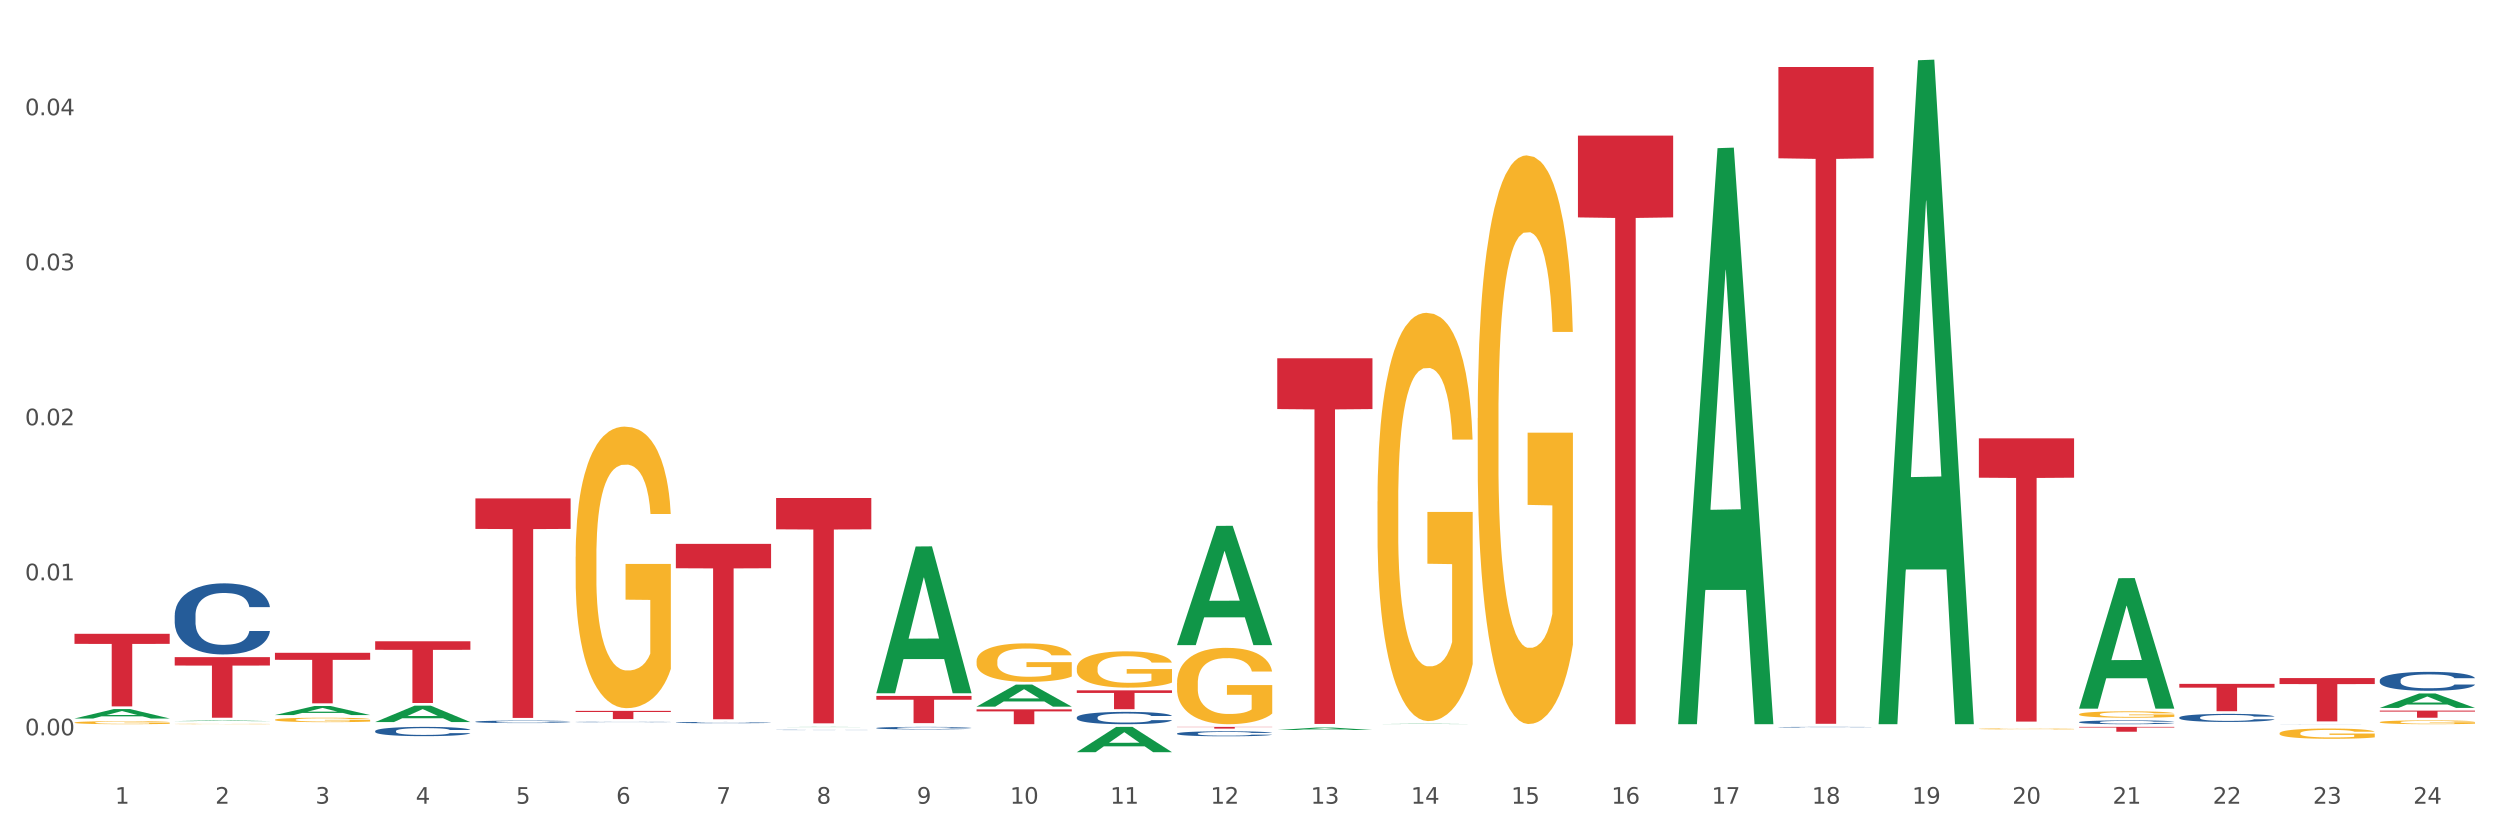 <?xml version="1.0" encoding="utf-8" standalone="no"?>
<!DOCTYPE svg PUBLIC "-//W3C//DTD SVG 1.1//EN"
  "http://www.w3.org/Graphics/SVG/1.1/DTD/svg11.dtd">
<svg xmlns:xlink="http://www.w3.org/1999/xlink" width="1080pt" height="360pt" viewBox="0 0 1080 360" xmlns="http://www.w3.org/2000/svg" version="1.1">
 <rect x="0" y="0" width="1080" height="360" fill="#333333" stroke="none"/>
 <defs>
  <style type="text/css">*{stroke-linejoin: round; stroke-linecap: butt}</style>
 </defs>
 <g id="figure_1">
  <g id="patch_1">
   <path d="M 0 360 
L 1080 360 
L 1080 0 
L 0 0 
z
" style="fill: #ffffff; stroke: #ffffff; stroke-linejoin: miter"/>
  </g>
  <g id="axes_1">
   <g id="matplotlib.axis_1">
    <g id="xtick_1">
     <g id="text_1">
      <!-- 1 -->
      <g style="fill: #4d4d4d" transform="translate(49.688 347.204) scale(0.096 -0.096)">
       <defs>
        <path id="DejaVuSans-31" d="M 794 531 
L 1825 531 
L 1825 4091 
L 703 3866 
L 703 4441 
L 1819 4666 
L 2450 4666 
L 2450 531 
L 3481 531 
L 3481 0 
L 794 0 
L 794 531 
z
" transform="scale(0.016)"/>
       </defs>
       <use xlink:href="#DejaVuSans-31"/>
      </g>
     </g>
    </g>
    <g id="xtick_2">
     <g id="text_2">
      <!-- 2 -->
      <g style="fill: #4d4d4d" transform="translate(92.988 347.204) scale(0.096 -0.096)">
       <defs>
        <path id="DejaVuSans-32" d="M 1228 531 
L 3431 531 
L 3431 0 
L 469 0 
L 469 531 
Q 828 903 1448 1529 
Q 2069 2156 2228 2338 
Q 2531 2678 2651 2914 
Q 2772 3150 2772 3378 
Q 2772 3750 2511 3984 
Q 2250 4219 1831 4219 
Q 1534 4219 1204 4116 
Q 875 4013 500 3803 
L 500 4441 
Q 881 4594 1212 4672 
Q 1544 4750 1819 4750 
Q 2544 4750 2975 4387 
Q 3406 4025 3406 3419 
Q 3406 3131 3298 2873 
Q 3191 2616 2906 2266 
Q 2828 2175 2409 1742 
Q 1991 1309 1228 531 
z
" transform="scale(0.016)"/>
       </defs>
       <use xlink:href="#DejaVuSans-32"/>
      </g>
     </g>
    </g>
    <g id="xtick_3">
     <g id="text_3">
      <!-- 3 -->
      <g style="fill: #4d4d4d" transform="translate(136.287 347.204) scale(0.096 -0.096)">
       <defs>
        <path id="DejaVuSans-33" d="M 2597 2516 
Q 3050 2419 3304 2112 
Q 3559 1806 3559 1356 
Q 3559 666 3084 287 
Q 2609 -91 1734 -91 
Q 1441 -91 1130 -33 
Q 819 25 488 141 
L 488 750 
Q 750 597 1062 519 
Q 1375 441 1716 441 
Q 2309 441 2620 675 
Q 2931 909 2931 1356 
Q 2931 1769 2642 2001 
Q 2353 2234 1838 2234 
L 1294 2234 
L 1294 2753 
L 1863 2753 
Q 2328 2753 2575 2939 
Q 2822 3125 2822 3475 
Q 2822 3834 2567 4026 
Q 2313 4219 1838 4219 
Q 1578 4219 1281 4162 
Q 984 4106 628 3988 
L 628 4550 
Q 988 4650 1302 4700 
Q 1616 4750 1894 4750 
Q 2613 4750 3031 4423 
Q 3450 4097 3450 3541 
Q 3450 3153 3228 2886 
Q 3006 2619 2597 2516 
z
" transform="scale(0.016)"/>
       </defs>
       <use xlink:href="#DejaVuSans-33"/>
      </g>
     </g>
    </g>
    <g id="xtick_4">
     <g id="text_4">
      <!-- 4 -->
      <g style="fill: #4d4d4d" transform="translate(179.587 347.204) scale(0.096 -0.096)">
       <defs>
        <path id="DejaVuSans-34" d="M 2419 4116 
L 825 1625 
L 2419 1625 
L 2419 4116 
z
M 2253 4666 
L 3047 4666 
L 3047 1625 
L 3713 1625 
L 3713 1100 
L 3047 1100 
L 3047 0 
L 2419 0 
L 2419 1100 
L 313 1100 
L 313 1709 
L 2253 4666 
z
" transform="scale(0.016)"/>
       </defs>
       <use xlink:href="#DejaVuSans-34"/>
      </g>
     </g>
    </g>
    <g id="xtick_5">
     <g id="text_5">
      <!-- 5 -->
      <g style="fill: #4d4d4d" transform="translate(222.887 347.204) scale(0.096 -0.096)">
       <defs>
        <path id="DejaVuSans-35" d="M 691 4666 
L 3169 4666 
L 3169 4134 
L 1269 4134 
L 1269 2991 
Q 1406 3038 1543 3061 
Q 1681 3084 1819 3084 
Q 2600 3084 3056 2656 
Q 3513 2228 3513 1497 
Q 3513 744 3044 326 
Q 2575 -91 1722 -91 
Q 1428 -91 1123 -41 
Q 819 9 494 109 
L 494 744 
Q 775 591 1075 516 
Q 1375 441 1709 441 
Q 2250 441 2565 725 
Q 2881 1009 2881 1497 
Q 2881 1984 2565 2268 
Q 2250 2553 1709 2553 
Q 1456 2553 1204 2497 
Q 953 2441 691 2322 
L 691 4666 
z
" transform="scale(0.016)"/>
       </defs>
       <use xlink:href="#DejaVuSans-35"/>
      </g>
     </g>
    </g>
    <g id="xtick_6">
     <g id="text_6">
      <!-- 6 -->
      <g style="fill: #4d4d4d" transform="translate(266.186 347.204) scale(0.096 -0.096)">
       <defs>
        <path id="DejaVuSans-36" d="M 2113 2584 
Q 1688 2584 1439 2293 
Q 1191 2003 1191 1497 
Q 1191 994 1439 701 
Q 1688 409 2113 409 
Q 2538 409 2786 701 
Q 3034 994 3034 1497 
Q 3034 2003 2786 2293 
Q 2538 2584 2113 2584 
z
M 3366 4563 
L 3366 3988 
Q 3128 4100 2886 4159 
Q 2644 4219 2406 4219 
Q 1781 4219 1451 3797 
Q 1122 3375 1075 2522 
Q 1259 2794 1537 2939 
Q 1816 3084 2150 3084 
Q 2853 3084 3261 2657 
Q 3669 2231 3669 1497 
Q 3669 778 3244 343 
Q 2819 -91 2113 -91 
Q 1303 -91 875 529 
Q 447 1150 447 2328 
Q 447 3434 972 4092 
Q 1497 4750 2381 4750 
Q 2619 4750 2861 4703 
Q 3103 4656 3366 4563 
z
" transform="scale(0.016)"/>
       </defs>
       <use xlink:href="#DejaVuSans-36"/>
      </g>
     </g>
    </g>
    <g id="xtick_7">
     <g id="text_7">
      <!-- 7 -->
      <g style="fill: #4d4d4d" transform="translate(309.486 347.204) scale(0.096 -0.096)">
       <defs>
        <path id="DejaVuSans-37" d="M 525 4666 
L 3525 4666 
L 3525 4397 
L 1831 0 
L 1172 0 
L 2766 4134 
L 525 4134 
L 525 4666 
z
" transform="scale(0.016)"/>
       </defs>
       <use xlink:href="#DejaVuSans-37"/>
      </g>
     </g>
    </g>
    <g id="xtick_8">
     <g id="text_8">
      <!-- 8 -->
      <g style="fill: #4d4d4d" transform="translate(352.785 347.204) scale(0.096 -0.096)">
       <defs>
        <path id="DejaVuSans-38" d="M 2034 2216 
Q 1584 2216 1326 1975 
Q 1069 1734 1069 1313 
Q 1069 891 1326 650 
Q 1584 409 2034 409 
Q 2484 409 2743 651 
Q 3003 894 3003 1313 
Q 3003 1734 2745 1975 
Q 2488 2216 2034 2216 
z
M 1403 2484 
Q 997 2584 770 2862 
Q 544 3141 544 3541 
Q 544 4100 942 4425 
Q 1341 4750 2034 4750 
Q 2731 4750 3128 4425 
Q 3525 4100 3525 3541 
Q 3525 3141 3298 2862 
Q 3072 2584 2669 2484 
Q 3125 2378 3379 2068 
Q 3634 1759 3634 1313 
Q 3634 634 3220 271 
Q 2806 -91 2034 -91 
Q 1263 -91 848 271 
Q 434 634 434 1313 
Q 434 1759 690 2068 
Q 947 2378 1403 2484 
z
M 1172 3481 
Q 1172 3119 1398 2916 
Q 1625 2713 2034 2713 
Q 2441 2713 2670 2916 
Q 2900 3119 2900 3481 
Q 2900 3844 2670 4047 
Q 2441 4250 2034 4250 
Q 1625 4250 1398 4047 
Q 1172 3844 1172 3481 
z
" transform="scale(0.016)"/>
       </defs>
       <use xlink:href="#DejaVuSans-38"/>
      </g>
     </g>
    </g>
    <g id="xtick_9">
     <g id="text_9">
      <!-- 9 -->
      <g style="fill: #4d4d4d" transform="translate(396.085 347.204) scale(0.096 -0.096)">
       <defs>
        <path id="DejaVuSans-39" d="M 703 97 
L 703 672 
Q 941 559 1184 500 
Q 1428 441 1663 441 
Q 2288 441 2617 861 
Q 2947 1281 2994 2138 
Q 2813 1869 2534 1725 
Q 2256 1581 1919 1581 
Q 1219 1581 811 2004 
Q 403 2428 403 3163 
Q 403 3881 828 4315 
Q 1253 4750 1959 4750 
Q 2769 4750 3195 4129 
Q 3622 3509 3622 2328 
Q 3622 1225 3098 567 
Q 2575 -91 1691 -91 
Q 1453 -91 1209 -44 
Q 966 3 703 97 
z
M 1959 2075 
Q 2384 2075 2632 2365 
Q 2881 2656 2881 3163 
Q 2881 3666 2632 3958 
Q 2384 4250 1959 4250 
Q 1534 4250 1286 3958 
Q 1038 3666 1038 3163 
Q 1038 2656 1286 2365 
Q 1534 2075 1959 2075 
z
" transform="scale(0.016)"/>
       </defs>
       <use xlink:href="#DejaVuSans-39"/>
      </g>
     </g>
    </g>
    <g id="xtick_10">
     <g id="text_10">
      <!-- 10 -->
      <g style="fill: #4d4d4d" transform="translate(436.331 347.204) scale(0.096 -0.096)">
       <defs>
        <path id="DejaVuSans-30" d="M 2034 4250 
Q 1547 4250 1301 3770 
Q 1056 3291 1056 2328 
Q 1056 1369 1301 889 
Q 1547 409 2034 409 
Q 2525 409 2770 889 
Q 3016 1369 3016 2328 
Q 3016 3291 2770 3770 
Q 2525 4250 2034 4250 
z
M 2034 4750 
Q 2819 4750 3233 4129 
Q 3647 3509 3647 2328 
Q 3647 1150 3233 529 
Q 2819 -91 2034 -91 
Q 1250 -91 836 529 
Q 422 1150 422 2328 
Q 422 3509 836 4129 
Q 1250 4750 2034 4750 
z
" transform="scale(0.016)"/>
       </defs>
       <use xlink:href="#DejaVuSans-31"/>
       <use xlink:href="#DejaVuSans-30" transform="translate(63.623 0)"/>
      </g>
     </g>
    </g>
    <g id="xtick_11">
     <g id="text_11">
      <!-- 11 -->
      <g style="fill: #4d4d4d" transform="translate(479.63 347.204) scale(0.096 -0.096)">
       <use xlink:href="#DejaVuSans-31"/>
       <use xlink:href="#DejaVuSans-31" transform="translate(63.623 0)"/>
      </g>
     </g>
    </g>
    <g id="xtick_12">
     <g id="text_12">
      <!-- 12 -->
      <g style="fill: #4d4d4d" transform="translate(522.93 347.204) scale(0.096 -0.096)">
       <use xlink:href="#DejaVuSans-31"/>
       <use xlink:href="#DejaVuSans-32" transform="translate(63.623 0)"/>
      </g>
     </g>
    </g>
    <g id="xtick_13">
     <g id="text_13">
      <!-- 13 -->
      <g style="fill: #4d4d4d" transform="translate(566.229 347.204) scale(0.096 -0.096)">
       <use xlink:href="#DejaVuSans-31"/>
       <use xlink:href="#DejaVuSans-33" transform="translate(63.623 0)"/>
      </g>
     </g>
    </g>
    <g id="xtick_14">
     <g id="text_14">
      <!-- 14 -->
      <g style="fill: #4d4d4d" transform="translate(609.529 347.204) scale(0.096 -0.096)">
       <use xlink:href="#DejaVuSans-31"/>
       <use xlink:href="#DejaVuSans-34" transform="translate(63.623 0)"/>
      </g>
     </g>
    </g>
    <g id="xtick_15">
     <g id="text_15">
      <!-- 15 -->
      <g style="fill: #4d4d4d" transform="translate(652.828 347.204) scale(0.096 -0.096)">
       <use xlink:href="#DejaVuSans-31"/>
       <use xlink:href="#DejaVuSans-35" transform="translate(63.623 0)"/>
      </g>
     </g>
    </g>
    <g id="xtick_16">
     <g id="text_16">
      <!-- 16 -->
      <g style="fill: #4d4d4d" transform="translate(696.128 347.204) scale(0.096 -0.096)">
       <use xlink:href="#DejaVuSans-31"/>
       <use xlink:href="#DejaVuSans-36" transform="translate(63.623 0)"/>
      </g>
     </g>
    </g>
    <g id="xtick_17">
     <g id="text_17">
      <!-- 17 -->
      <g style="fill: #4d4d4d" transform="translate(739.428 347.204) scale(0.096 -0.096)">
       <use xlink:href="#DejaVuSans-31"/>
       <use xlink:href="#DejaVuSans-37" transform="translate(63.623 0)"/>
      </g>
     </g>
    </g>
    <g id="xtick_18">
     <g id="text_18">
      <!-- 18 -->
      <g style="fill: #4d4d4d" transform="translate(782.727 347.204) scale(0.096 -0.096)">
       <use xlink:href="#DejaVuSans-31"/>
       <use xlink:href="#DejaVuSans-38" transform="translate(63.623 0)"/>
      </g>
     </g>
    </g>
    <g id="xtick_19">
     <g id="text_19">
      <!-- 19 -->
      <g style="fill: #4d4d4d" transform="translate(826.027 347.204) scale(0.096 -0.096)">
       <use xlink:href="#DejaVuSans-31"/>
       <use xlink:href="#DejaVuSans-39" transform="translate(63.623 0)"/>
      </g>
     </g>
    </g>
    <g id="xtick_20">
     <g id="text_20">
      <!-- 20 -->
      <g style="fill: #4d4d4d" transform="translate(869.326 347.204) scale(0.096 -0.096)">
       <use xlink:href="#DejaVuSans-32"/>
       <use xlink:href="#DejaVuSans-30" transform="translate(63.623 0)"/>
      </g>
     </g>
    </g>
    <g id="xtick_21">
     <g id="text_21">
      <!-- 21 -->
      <g style="fill: #4d4d4d" transform="translate(912.626 347.204) scale(0.096 -0.096)">
       <use xlink:href="#DejaVuSans-32"/>
       <use xlink:href="#DejaVuSans-31" transform="translate(63.623 0)"/>
      </g>
     </g>
    </g>
    <g id="xtick_22">
     <g id="text_22">
      <!-- 22 -->
      <g style="fill: #4d4d4d" transform="translate(955.926 347.204) scale(0.096 -0.096)">
       <use xlink:href="#DejaVuSans-32"/>
       <use xlink:href="#DejaVuSans-32" transform="translate(63.623 0)"/>
      </g>
     </g>
    </g>
    <g id="xtick_23">
     <g id="text_23">
      <!-- 23 -->
      <g style="fill: #4d4d4d" transform="translate(999.225 347.204) scale(0.096 -0.096)">
       <use xlink:href="#DejaVuSans-32"/>
       <use xlink:href="#DejaVuSans-33" transform="translate(63.623 0)"/>
      </g>
     </g>
    </g>
    <g id="xtick_24">
     <g id="text_24">
      <!-- 24 -->
      <g style="fill: #4d4d4d" transform="translate(1042.525 347.204) scale(0.096 -0.096)">
       <use xlink:href="#DejaVuSans-32"/>
       <use xlink:href="#DejaVuSans-34" transform="translate(63.623 0)"/>
      </g>
     </g>
    </g>
    <g id="xtick_25"/>
    <g id="xtick_26"/>
    <g id="xtick_27"/>
    <g id="xtick_28"/>
    <g id="xtick_29"/>
    <g id="xtick_30"/>
    <g id="xtick_31"/>
    <g id="xtick_32"/>
    <g id="xtick_33"/>
    <g id="xtick_34"/>
    <g id="xtick_35"/>
    <g id="xtick_36"/>
    <g id="xtick_37"/>
    <g id="xtick_38"/>
    <g id="xtick_39"/>
    <g id="xtick_40"/>
    <g id="xtick_41"/>
    <g id="xtick_42"/>
    <g id="xtick_43"/>
    <g id="xtick_44"/>
    <g id="xtick_45"/>
    <g id="xtick_46"/>
    <g id="xtick_47"/>
   </g>
   <g id="matplotlib.axis_2">
    <g id="ytick_1">
     <g id="text_25">
      <!-- 0.00 -->
      <g style="fill: #4d4d4d" transform="translate(10.8 317.66) scale(0.096 -0.096)">
       <defs>
        <path id="DejaVuSans-2e" d="M 684 794 
L 1344 794 
L 1344 0 
L 684 0 
L 684 794 
z
" transform="scale(0.016)"/>
       </defs>
       <use xlink:href="#DejaVuSans-30"/>
       <use xlink:href="#DejaVuSans-2e" transform="translate(63.623 0)"/>
       <use xlink:href="#DejaVuSans-30" transform="translate(95.41 0)"/>
       <use xlink:href="#DejaVuSans-30" transform="translate(159.033 0)"/>
      </g>
     </g>
    </g>
    <g id="ytick_2">
     <g id="text_26">
      <!-- 0.01 -->
      <g style="fill: #4d4d4d" transform="translate(10.8 250.692) scale(0.096 -0.096)">
       <use xlink:href="#DejaVuSans-30"/>
       <use xlink:href="#DejaVuSans-2e" transform="translate(63.623 0)"/>
       <use xlink:href="#DejaVuSans-30" transform="translate(95.41 0)"/>
       <use xlink:href="#DejaVuSans-31" transform="translate(159.033 0)"/>
      </g>
     </g>
    </g>
    <g id="ytick_3">
     <g id="text_27">
      <!-- 0.02 -->
      <g style="fill: #4d4d4d" transform="translate(10.8 183.724) scale(0.096 -0.096)">
       <use xlink:href="#DejaVuSans-30"/>
       <use xlink:href="#DejaVuSans-2e" transform="translate(63.623 0)"/>
       <use xlink:href="#DejaVuSans-30" transform="translate(95.41 0)"/>
       <use xlink:href="#DejaVuSans-32" transform="translate(159.033 0)"/>
      </g>
     </g>
    </g>
    <g id="ytick_4">
     <g id="text_28">
      <!-- 0.03 -->
      <g style="fill: #4d4d4d" transform="translate(10.8 116.756) scale(0.096 -0.096)">
       <use xlink:href="#DejaVuSans-30"/>
       <use xlink:href="#DejaVuSans-2e" transform="translate(63.623 0)"/>
       <use xlink:href="#DejaVuSans-30" transform="translate(95.41 0)"/>
       <use xlink:href="#DejaVuSans-33" transform="translate(159.033 0)"/>
      </g>
     </g>
    </g>
    <g id="ytick_5">
     <g id="text_29">
      <!-- 0.04 -->
      <g style="fill: #4d4d4d" transform="translate(10.8 49.788) scale(0.096 -0.096)">
       <use xlink:href="#DejaVuSans-30"/>
       <use xlink:href="#DejaVuSans-2e" transform="translate(63.623 0)"/>
       <use xlink:href="#DejaVuSans-30" transform="translate(95.41 0)"/>
       <use xlink:href="#DejaVuSans-34" transform="translate(159.033 0)"/>
      </g>
     </g>
    </g>
    <g id="ytick_6"/>
    <g id="ytick_7"/>
    <g id="ytick_8"/>
    <g id="ytick_9"/>
   </g>
   <g id="PolyCollection_1">
    <path d="M 32.175 310.385 
L 32.217 310.381 
L 49.18 306.32 
L 56.22 306.316 
L 73.31 310.393 
L 65.167 310.393 
L 61.478 309.443 
L 43.964 309.443 
L 43.837 309.459 
L 40.275 310.393 
L 32.175 310.393 
L 32.175 310.385 
L 46.169 308.877 
L 59.273 308.873 
L 52.785 307.185 
L 52.7 307.177 
L 52.615 307.189 
L 46.127 308.873 
L 46.169 308.877 
L 32.175 310.385 
z
" clip-path="url(#p0d8602fb8e)" style="fill: #109648"/>
    <path d="M 811.567 312.32 
L 811.61 312.051 
L 828.573 26.029 
L 835.612 25.759 
L 852.702 312.859 
L 844.56 312.859 
L 840.871 246.004 
L 823.357 246.004 
L 823.229 247.082 
L 819.667 312.859 
L 811.567 312.859 
L 811.567 312.32 
L 825.562 206.107 
L 838.665 205.837 
L 832.177 86.954 
L 832.092 86.414 
L 832.008 87.223 
L 825.519 205.837 
L 825.562 206.107 
L 811.567 312.32 
z
" clip-path="url(#p0d8602fb8e)" style="fill: #109648"/>
    <path d="M 724.968 312.391 
L 725.011 312.158 
L 741.973 64.003 
L 749.013 63.769 
L 766.103 312.859 
L 757.961 312.859 
L 754.271 254.855 
L 736.757 254.855 
L 736.63 255.791 
L 733.068 312.859 
L 724.968 312.859 
L 724.968 312.391 
L 738.963 220.24 
L 752.066 220.006 
L 745.578 116.861 
L 745.493 116.394 
L 745.408 117.095 
L 738.92 220.006 
L 738.963 220.24 
L 724.968 312.391 
z
" clip-path="url(#p0d8602fb8e)" style="fill: #109648"/>
    <path d="M 898.167 306.042 
L 898.209 305.989 
L 915.172 249.778 
L 922.211 249.725 
L 939.301 306.148 
L 931.159 306.148 
L 927.47 293.009 
L 909.956 293.009 
L 909.829 293.221 
L 906.266 306.148 
L 898.167 306.148 
L 898.167 306.042 
L 912.161 285.168 
L 925.265 285.115 
L 918.776 261.752 
L 918.692 261.646 
L 918.607 261.805 
L 912.118 285.115 
L 912.161 285.168 
L 898.167 306.042 
z
" clip-path="url(#p0d8602fb8e)" style="fill: #109648"/>
    <path d="M 1028.065 305.814 
L 1028.108 305.808 
L 1045.071 299.581 
L 1052.11 299.575 
L 1069.2 305.825 
L 1061.058 305.825 
L 1057.369 304.37 
L 1039.854 304.37 
L 1039.727 304.393 
L 1036.165 305.825 
L 1028.065 305.825 
L 1028.065 305.814 
L 1042.06 303.501 
L 1055.163 303.495 
L 1048.675 300.907 
L 1048.59 300.895 
L 1048.505 300.913 
L 1042.017 303.495 
L 1042.06 303.501 
L 1028.065 305.814 
z
" clip-path="url(#p0d8602fb8e)" style="fill: #109648"/>
    <path d="M 898.167 308.575 
L 898.215 308.573 
L 898.215 308.482 
L 898.312 308.404 
L 898.798 308.215 
L 899.526 308.059 
L 900.061 307.976 
L 900.595 307.908 
L 901.226 307.84 
L 902.003 307.769 
L 903.412 307.666 
L 904.286 307.613 
L 905.354 307.557 
L 907.297 307.477 
L 908.705 307.432 
L 910.162 307.394 
L 912.542 307.348 
L 914.096 307.328 
L 915.747 307.313 
L 917.738 307.303 
L 919.244 307.301 
L 922.546 307.308 
L 925.363 307.331 
L 926.723 307.348 
L 928.471 307.379 
L 929.394 307.399 
L 930.899 307.439 
L 932.454 307.492 
L 933.522 307.537 
L 935.125 307.623 
L 936.339 307.709 
L 937.456 307.814 
L 938.039 307.887 
L 938.476 307.955 
L 938.864 308.034 
L 939.253 308.157 
L 930.511 308.157 
L 930.171 308.069 
L 929.637 307.986 
L 928.86 307.905 
L 928.18 307.855 
L 927.014 307.792 
L 925.946 307.751 
L 924.829 307.721 
L 923.469 307.696 
L 922.401 307.683 
L 920.895 307.673 
L 917.933 307.676 
L 915.941 307.696 
L 914.582 307.721 
L 913.707 307.744 
L 912.93 307.769 
L 912.056 307.804 
L 911.036 307.857 
L 910.308 307.905 
L 909.579 307.966 
L 908.997 308.026 
L 908.462 308.097 
L 908.025 308.172 
L 907.685 308.25 
L 907.394 308.346 
L 907.151 308.505 
L 907.151 308.85 
L 907.248 308.928 
L 907.491 309.031 
L 907.783 309.109 
L 908.268 309.202 
L 908.705 309.265 
L 909.531 309.356 
L 910.454 309.432 
L 911.182 309.479 
L 911.911 309.52 
L 913.173 309.575 
L 914.582 309.621 
L 915.796 309.648 
L 917.447 309.673 
L 918.564 309.684 
L 919.535 309.689 
L 921.915 309.689 
L 923.615 309.681 
L 925.509 309.663 
L 926.966 309.641 
L 928.18 309.613 
L 929.54 309.568 
L 930.414 309.525 
L 930.414 308.998 
L 919.73 308.996 
L 919.73 308.646 
L 939.301 308.646 
L 939.301 309.673 
L 938.476 309.726 
L 937.553 309.774 
L 936.582 309.817 
L 935.125 309.87 
L 933.376 309.92 
L 931.822 309.956 
L 930.171 309.986 
L 928.228 310.014 
L 925.703 310.039 
L 924.149 310.049 
L 922.206 310.056 
L 919.924 310.059 
L 917.933 310.054 
L 915.99 310.041 
L 913.95 310.019 
L 911.959 309.986 
L 910.454 309.953 
L 908.948 309.913 
L 907.345 309.86 
L 906.083 309.809 
L 905.111 309.764 
L 904.043 309.706 
L 902.877 309.631 
L 902.003 309.563 
L 901.226 309.492 
L 900.401 309.401 
L 899.818 309.323 
L 899.235 309.225 
L 898.895 309.152 
L 898.507 309.039 
L 898.215 308.88 
L 898.167 308.575 
z
" clip-path="url(#p0d8602fb8e)" style="fill: #f7b32b"/>
    <path d="M 1028.065 311.972 
L 1028.114 311.971 
L 1028.114 311.917 
L 1028.211 311.87 
L 1028.697 311.757 
L 1029.425 311.664 
L 1029.959 311.614 
L 1030.494 311.573 
L 1031.125 311.532 
L 1031.902 311.49 
L 1033.31 311.429 
L 1034.185 311.397 
L 1035.253 311.364 
L 1037.196 311.316 
L 1038.604 311.289 
L 1040.061 311.266 
L 1042.441 311.239 
L 1043.995 311.227 
L 1045.646 311.218 
L 1047.637 311.212 
L 1049.143 311.21 
L 1052.445 311.215 
L 1055.262 311.228 
L 1056.622 311.239 
L 1058.37 311.257 
L 1059.293 311.269 
L 1060.798 311.293 
L 1062.352 311.325 
L 1063.421 311.352 
L 1065.023 311.403 
L 1066.238 311.454 
L 1067.355 311.517 
L 1067.937 311.561 
L 1068.374 311.602 
L 1068.763 311.648 
L 1069.151 311.722 
L 1060.41 311.722 
L 1060.07 311.67 
L 1059.536 311.62 
L 1058.759 311.572 
L 1058.079 311.542 
L 1056.913 311.504 
L 1055.845 311.48 
L 1054.728 311.462 
L 1053.368 311.447 
L 1052.299 311.439 
L 1050.794 311.433 
L 1047.831 311.435 
L 1045.84 311.447 
L 1044.48 311.462 
L 1043.606 311.475 
L 1042.829 311.49 
L 1041.955 311.511 
L 1040.935 311.543 
L 1040.207 311.572 
L 1039.478 311.608 
L 1038.895 311.644 
L 1038.361 311.686 
L 1037.924 311.731 
L 1037.584 311.778 
L 1037.293 311.835 
L 1037.05 311.93 
L 1037.05 312.136 
L 1037.147 312.183 
L 1037.39 312.245 
L 1037.681 312.292 
L 1038.167 312.347 
L 1038.604 312.385 
L 1039.43 312.439 
L 1040.352 312.484 
L 1041.081 312.513 
L 1041.809 312.537 
L 1043.072 312.57 
L 1044.48 312.597 
L 1045.695 312.614 
L 1047.346 312.629 
L 1048.463 312.635 
L 1049.434 312.638 
L 1051.814 312.638 
L 1053.513 312.633 
L 1055.408 312.623 
L 1056.864 312.609 
L 1058.079 312.593 
L 1059.438 312.566 
L 1060.313 312.54 
L 1060.313 312.225 
L 1049.628 312.224 
L 1049.628 312.014 
L 1069.2 312.014 
L 1069.2 312.629 
L 1068.374 312.66 
L 1067.452 312.689 
L 1066.48 312.715 
L 1065.023 312.746 
L 1063.275 312.776 
L 1061.721 312.798 
L 1060.07 312.816 
L 1058.127 312.832 
L 1055.602 312.847 
L 1054.048 312.853 
L 1052.105 312.858 
L 1049.823 312.859 
L 1047.831 312.856 
L 1045.889 312.849 
L 1043.849 312.835 
L 1041.858 312.816 
L 1040.352 312.796 
L 1038.847 312.772 
L 1037.244 312.74 
L 1035.982 312.71 
L 1035.01 312.683 
L 1033.942 312.648 
L 1032.776 312.603 
L 1031.902 312.563 
L 1031.125 312.52 
L 1030.299 312.466 
L 1029.717 312.42 
L 1029.134 312.361 
L 1028.794 312.317 
L 1028.405 312.249 
L 1028.114 312.154 
L 1028.065 311.972 
z
" clip-path="url(#p0d8602fb8e)" style="fill: #f7b32b"/>
    <path d="M 984.766 316.778 
L 984.814 316.774 
L 984.814 316.628 
L 984.912 316.503 
L 985.397 316.199 
L 986.126 315.948 
L 986.66 315.814 
L 987.194 315.705 
L 987.825 315.595 
L 988.602 315.482 
L 990.011 315.315 
L 990.885 315.23 
L 991.953 315.141 
L 993.896 315.012 
L 995.304 314.939 
L 996.761 314.878 
L 999.141 314.805 
L 1000.695 314.772 
L 1002.346 314.748 
L 1004.338 314.732 
L 1005.843 314.728 
L 1009.145 314.74 
L 1011.962 314.777 
L 1013.322 314.805 
L 1015.07 314.853 
L 1015.993 314.886 
L 1017.499 314.951 
L 1019.053 315.036 
L 1020.121 315.109 
L 1021.724 315.247 
L 1022.938 315.384 
L 1024.055 315.555 
L 1024.638 315.672 
L 1025.075 315.782 
L 1025.463 315.907 
L 1025.852 316.106 
L 1017.11 316.106 
L 1016.77 315.964 
L 1016.236 315.83 
L 1015.459 315.7 
L 1014.779 315.619 
L 1013.613 315.518 
L 1012.545 315.453 
L 1011.428 315.405 
L 1010.068 315.364 
L 1009 315.344 
L 1007.494 315.328 
L 1004.532 315.332 
L 1002.541 315.364 
L 1001.181 315.405 
L 1000.307 315.441 
L 999.53 315.482 
L 998.655 315.538 
L 997.636 315.623 
L 996.907 315.7 
L 996.179 315.798 
L 995.596 315.895 
L 995.062 316.008 
L 994.625 316.13 
L 994.285 316.256 
L 993.993 316.41 
L 993.75 316.665 
L 993.75 317.22 
L 993.847 317.346 
L 994.09 317.512 
L 994.382 317.638 
L 994.867 317.787 
L 995.304 317.889 
L 996.13 318.035 
L 997.053 318.156 
L 997.781 318.233 
L 998.51 318.298 
L 999.772 318.387 
L 1001.181 318.46 
L 1002.395 318.505 
L 1004.046 318.545 
L 1005.163 318.562 
L 1006.134 318.57 
L 1008.514 318.57 
L 1010.214 318.557 
L 1012.108 318.529 
L 1013.565 318.493 
L 1014.779 318.448 
L 1016.139 318.375 
L 1017.013 318.306 
L 1017.013 317.459 
L 1006.329 317.455 
L 1006.329 316.892 
L 1025.9 316.892 
L 1025.9 318.545 
L 1025.075 318.63 
L 1024.152 318.707 
L 1023.181 318.776 
L 1021.724 318.861 
L 1019.975 318.942 
L 1018.421 318.999 
L 1016.77 319.048 
L 1014.828 319.092 
L 1012.302 319.133 
L 1010.748 319.149 
L 1008.806 319.161 
L 1006.523 319.165 
L 1004.532 319.157 
L 1002.589 319.137 
L 1000.549 319.1 
L 998.558 319.048 
L 997.053 318.995 
L 995.547 318.93 
L 993.945 318.845 
L 992.682 318.764 
L 991.711 318.691 
L 990.642 318.598 
L 989.477 318.476 
L 988.602 318.367 
L 987.825 318.254 
L 987 318.108 
L 986.417 317.982 
L 985.834 317.824 
L 985.494 317.706 
L 985.106 317.524 
L 984.814 317.269 
L 984.766 316.778 
z
" clip-path="url(#p0d8602fb8e)" style="fill: #f7b32b"/>
    <path d="M 32.175 312.153 
L 32.224 312.151 
L 32.224 312.108 
L 32.321 312.071 
L 32.806 311.981 
L 33.535 311.907 
L 34.069 311.867 
L 34.603 311.835 
L 35.235 311.802 
L 36.012 311.769 
L 37.42 311.72 
L 38.294 311.694 
L 39.363 311.668 
L 41.305 311.63 
L 42.714 311.608 
L 44.171 311.59 
L 46.55 311.568 
L 48.104 311.559 
L 49.756 311.552 
L 51.747 311.547 
L 53.252 311.546 
L 56.555 311.549 
L 59.371 311.56 
L 60.731 311.568 
L 62.48 311.583 
L 63.402 311.592 
L 64.908 311.612 
L 66.462 311.637 
L 67.53 311.658 
L 69.133 311.699 
L 70.347 311.74 
L 71.464 311.79 
L 72.047 311.825 
L 72.484 311.858 
L 72.873 311.895 
L 73.261 311.954 
L 64.519 311.954 
L 64.179 311.912 
L 63.645 311.872 
L 62.868 311.834 
L 62.188 311.81 
L 61.023 311.78 
L 59.954 311.76 
L 58.837 311.746 
L 57.477 311.734 
L 56.409 311.728 
L 54.903 311.723 
L 51.941 311.724 
L 49.95 311.734 
L 48.59 311.746 
L 47.716 311.757 
L 46.939 311.769 
L 46.065 311.786 
L 45.045 311.811 
L 44.316 311.834 
L 43.588 311.862 
L 43.005 311.891 
L 42.471 311.925 
L 42.034 311.961 
L 41.694 311.998 
L 41.402 312.044 
L 41.16 312.119 
L 41.16 312.283 
L 41.257 312.321 
L 41.499 312.37 
L 41.791 312.407 
L 42.277 312.451 
L 42.714 312.481 
L 43.539 312.525 
L 44.462 312.561 
L 45.19 312.583 
L 45.919 312.603 
L 47.182 312.629 
L 48.59 312.651 
L 49.804 312.664 
L 51.455 312.676 
L 52.572 312.681 
L 53.544 312.683 
L 55.923 312.683 
L 57.623 312.679 
L 59.517 312.671 
L 60.974 312.66 
L 62.188 312.647 
L 63.548 312.625 
L 64.422 312.605 
L 64.422 312.354 
L 53.738 312.353 
L 53.738 312.186 
L 73.31 312.186 
L 73.31 312.676 
L 72.484 312.701 
L 71.561 312.724 
L 70.59 312.744 
L 69.133 312.769 
L 67.385 312.793 
L 65.831 312.81 
L 64.179 312.824 
L 62.237 312.838 
L 59.711 312.85 
L 58.157 312.854 
L 56.215 312.858 
L 53.932 312.859 
L 51.941 312.857 
L 49.998 312.851 
L 47.959 312.84 
L 45.967 312.824 
L 44.462 312.809 
L 42.956 312.79 
L 41.354 312.765 
L 40.091 312.741 
L 39.12 312.719 
L 38.051 312.691 
L 36.886 312.655 
L 36.012 312.623 
L 35.235 312.589 
L 34.409 312.546 
L 33.826 312.509 
L 33.243 312.462 
L 32.903 312.427 
L 32.515 312.373 
L 32.224 312.298 
L 32.175 312.153 
z
" clip-path="url(#p0d8602fb8e)" style="fill: #f7b32b"/>
    <path d="M 75.475 312.757 
L 75.523 312.757 
L 75.523 312.751 
L 75.62 312.746 
L 76.106 312.733 
L 76.834 312.722 
L 77.369 312.716 
L 77.903 312.712 
L 78.534 312.707 
L 79.311 312.702 
L 80.72 312.695 
L 81.594 312.691 
L 82.662 312.687 
L 84.605 312.682 
L 86.013 312.679 
L 87.47 312.676 
L 89.85 312.673 
L 91.404 312.672 
L 93.055 312.671 
L 95.046 312.67 
L 96.552 312.67 
L 99.854 312.67 
L 102.671 312.672 
L 104.031 312.673 
L 105.779 312.675 
L 106.702 312.677 
L 108.207 312.679 
L 109.762 312.683 
L 110.83 312.686 
L 112.433 312.692 
L 113.647 312.698 
L 114.764 312.705 
L 115.346 312.71 
L 115.784 312.715 
L 116.172 312.72 
L 116.561 312.729 
L 107.819 312.729 
L 107.479 312.723 
L 106.945 312.717 
L 106.168 312.711 
L 105.488 312.708 
L 104.322 312.704 
L 103.254 312.701 
L 102.137 312.699 
L 100.777 312.697 
L 99.709 312.696 
L 98.203 312.695 
L 95.241 312.696 
L 93.249 312.697 
L 91.89 312.699 
L 91.015 312.7 
L 90.238 312.702 
L 89.364 312.704 
L 88.344 312.708 
L 87.616 312.711 
L 86.887 312.715 
L 86.305 312.72 
L 85.77 312.724 
L 85.333 312.73 
L 84.993 312.735 
L 84.702 312.742 
L 84.459 312.753 
L 84.459 312.776 
L 84.556 312.782 
L 84.799 312.789 
L 85.09 312.794 
L 85.576 312.8 
L 86.013 312.805 
L 86.839 312.811 
L 87.762 312.816 
L 88.49 312.819 
L 89.218 312.822 
L 90.481 312.826 
L 91.89 312.829 
L 93.104 312.831 
L 94.755 312.833 
L 95.872 312.833 
L 96.843 312.834 
L 99.223 312.834 
L 100.923 312.833 
L 102.817 312.832 
L 104.274 312.831 
L 105.488 312.829 
L 106.848 312.826 
L 107.722 312.823 
L 107.722 312.786 
L 97.037 312.786 
L 97.037 312.762 
L 116.609 312.762 
L 116.609 312.833 
L 115.784 312.836 
L 114.861 312.84 
L 113.89 312.843 
L 112.433 312.846 
L 110.684 312.85 
L 109.13 312.852 
L 107.479 312.854 
L 105.536 312.856 
L 103.011 312.858 
L 101.457 312.859 
L 99.514 312.859 
L 97.232 312.859 
L 95.241 312.859 
L 93.298 312.858 
L 91.258 312.857 
L 89.267 312.854 
L 87.762 312.852 
L 86.256 312.849 
L 84.653 312.846 
L 83.391 312.842 
L 82.419 312.839 
L 81.351 312.835 
L 80.185 312.83 
L 79.311 312.825 
L 78.534 312.82 
L 77.709 312.814 
L 77.126 312.809 
L 76.543 312.802 
L 76.203 312.797 
L 75.815 312.789 
L 75.523 312.778 
L 75.475 312.757 
z
" clip-path="url(#p0d8602fb8e)" style="fill: #f7b32b"/>
    <path d="M 118.774 310.943 
L 118.823 310.941 
L 118.823 310.878 
L 118.92 310.824 
L 119.406 310.692 
L 120.134 310.583 
L 120.668 310.526 
L 121.202 310.478 
L 121.834 310.431 
L 122.611 310.382 
L 124.019 310.31 
L 124.893 310.273 
L 125.962 310.234 
L 127.904 310.178 
L 129.313 310.147 
L 130.77 310.12 
L 133.149 310.089 
L 134.704 310.075 
L 136.355 310.064 
L 138.346 310.057 
L 139.851 310.055 
L 143.154 310.061 
L 145.971 310.076 
L 147.33 310.089 
L 149.079 310.11 
L 150.001 310.124 
L 151.507 310.152 
L 153.061 310.189 
L 154.13 310.22 
L 155.732 310.28 
L 156.946 310.34 
L 158.063 310.413 
L 158.646 310.464 
L 159.083 310.511 
L 159.472 310.566 
L 159.86 310.652 
L 151.118 310.652 
L 150.779 310.59 
L 150.244 310.533 
L 149.467 310.476 
L 148.787 310.441 
L 147.622 310.397 
L 146.553 310.369 
L 145.436 310.348 
L 144.077 310.331 
L 143.008 310.322 
L 141.503 310.315 
L 138.54 310.317 
L 136.549 310.331 
L 135.189 310.348 
L 134.315 310.364 
L 133.538 310.382 
L 132.664 310.406 
L 131.644 310.443 
L 130.915 310.476 
L 130.187 310.519 
L 129.604 310.561 
L 129.07 310.61 
L 128.633 310.662 
L 128.293 310.717 
L 128.002 310.783 
L 127.759 310.894 
L 127.759 311.134 
L 127.856 311.189 
L 128.099 311.261 
L 128.39 311.315 
L 128.876 311.38 
L 129.313 311.424 
L 130.138 311.487 
L 131.061 311.54 
L 131.79 311.573 
L 132.518 311.601 
L 133.781 311.64 
L 135.189 311.671 
L 136.403 311.69 
L 138.054 311.708 
L 139.171 311.715 
L 140.143 311.719 
L 142.522 311.719 
L 144.222 311.713 
L 146.116 311.701 
L 147.573 311.685 
L 148.787 311.666 
L 150.147 311.634 
L 151.021 311.604 
L 151.021 311.238 
L 140.337 311.236 
L 140.337 310.992 
L 159.909 310.992 
L 159.909 311.708 
L 159.083 311.745 
L 158.16 311.778 
L 157.189 311.808 
L 155.732 311.845 
L 153.984 311.88 
L 152.43 311.905 
L 150.779 311.926 
L 148.836 311.945 
L 146.311 311.962 
L 144.756 311.969 
L 142.814 311.975 
L 140.531 311.976 
L 138.54 311.973 
L 136.598 311.964 
L 134.558 311.948 
L 132.567 311.926 
L 131.061 311.903 
L 129.556 311.875 
L 127.953 311.838 
L 126.69 311.803 
L 125.719 311.771 
L 124.651 311.731 
L 123.485 311.678 
L 122.611 311.631 
L 121.834 311.582 
L 121.008 311.519 
L 120.425 311.464 
L 119.843 311.396 
L 119.503 311.345 
L 119.114 311.266 
L 118.823 311.155 
L 118.774 310.943 
z
" clip-path="url(#p0d8602fb8e)" style="fill: #f7b32b"/>
    <path d="M 248.673 240.502 
L 248.721 240.391 
L 248.721 236.392 
L 248.819 232.948 
L 249.304 224.616 
L 250.033 217.729 
L 250.567 214.063 
L 251.101 211.063 
L 251.733 208.064 
L 252.51 204.953 
L 253.918 200.398 
L 254.792 198.065 
L 255.861 195.621 
L 257.803 192.067 
L 259.212 190.067 
L 260.668 188.401 
L 263.048 186.401 
L 264.602 185.512 
L 266.253 184.846 
L 268.245 184.401 
L 269.75 184.29 
L 273.053 184.623 
L 275.869 185.623 
L 277.229 186.401 
L 278.978 187.734 
L 279.9 188.623 
L 281.406 190.4 
L 282.96 192.733 
L 284.028 194.733 
L 285.631 198.51 
L 286.845 202.287 
L 287.962 206.953 
L 288.545 210.174 
L 288.982 213.174 
L 289.37 216.618 
L 289.759 222.061 
L 281.017 222.061 
L 280.677 218.173 
L 280.143 214.507 
L 279.366 210.952 
L 278.686 208.73 
L 277.521 205.953 
L 276.452 204.175 
L 275.335 202.842 
L 273.975 201.731 
L 272.907 201.176 
L 271.401 200.732 
L 268.439 200.843 
L 266.448 201.731 
L 265.088 202.842 
L 264.214 203.842 
L 263.437 204.953 
L 262.563 206.508 
L 261.543 208.841 
L 260.814 210.952 
L 260.086 213.618 
L 259.503 216.284 
L 258.969 219.395 
L 258.532 222.728 
L 258.192 226.172 
L 257.9 230.393 
L 257.657 237.392 
L 257.657 252.611 
L 257.755 256.055 
L 257.997 260.61 
L 258.289 264.054 
L 258.774 268.164 
L 259.212 270.941 
L 260.037 274.941 
L 260.96 278.273 
L 261.688 280.384 
L 262.417 282.161 
L 263.68 284.606 
L 265.088 286.605 
L 266.302 287.827 
L 267.953 288.938 
L 269.07 289.382 
L 270.042 289.605 
L 272.421 289.605 
L 274.121 289.271 
L 276.015 288.494 
L 277.472 287.494 
L 278.686 286.272 
L 280.046 284.272 
L 280.92 282.384 
L 280.92 259.166 
L 270.236 259.055 
L 270.236 243.613 
L 289.808 243.613 
L 289.808 288.938 
L 288.982 291.271 
L 288.059 293.382 
L 287.088 295.27 
L 285.631 297.603 
L 283.883 299.825 
L 282.328 301.38 
L 280.677 302.713 
L 278.735 303.935 
L 276.209 305.046 
L 274.655 305.491 
L 272.713 305.824 
L 270.43 305.935 
L 268.439 305.713 
L 266.496 305.157 
L 264.457 304.158 
L 262.465 302.713 
L 260.96 301.269 
L 259.454 299.492 
L 257.852 297.159 
L 256.589 294.937 
L 255.618 292.937 
L 254.549 290.382 
L 253.384 287.05 
L 252.51 284.05 
L 251.733 280.939 
L 250.907 276.94 
L 250.324 273.496 
L 249.741 269.164 
L 249.401 265.942 
L 249.013 260.943 
L 248.721 253.944 
L 248.673 240.502 
z
" clip-path="url(#p0d8602fb8e)" style="fill: #f7b32b"/>
    <path d="M 421.871 285.623 
L 421.92 285.608 
L 421.92 285.061 
L 422.017 284.589 
L 422.503 283.449 
L 423.231 282.507 
L 423.765 282.005 
L 424.299 281.595 
L 424.931 281.185 
L 425.708 280.759 
L 427.116 280.136 
L 427.99 279.817 
L 429.059 279.482 
L 431.001 278.996 
L 432.41 278.722 
L 433.867 278.494 
L 436.246 278.22 
L 437.801 278.099 
L 439.452 278.008 
L 441.443 277.947 
L 442.948 277.932 
L 446.251 277.977 
L 449.068 278.114 
L 450.427 278.22 
L 452.176 278.403 
L 453.099 278.524 
L 454.604 278.768 
L 456.158 279.087 
L 457.227 279.361 
L 458.829 279.877 
L 460.043 280.394 
L 461.16 281.033 
L 461.743 281.473 
L 462.18 281.884 
L 462.569 282.355 
L 462.957 283.1 
L 454.216 283.1 
L 453.876 282.568 
L 453.341 282.066 
L 452.564 281.58 
L 451.884 281.276 
L 450.719 280.896 
L 449.65 280.653 
L 448.533 280.47 
L 447.174 280.318 
L 446.105 280.242 
L 444.6 280.181 
L 441.637 280.197 
L 439.646 280.318 
L 438.286 280.47 
L 437.412 280.607 
L 436.635 280.759 
L 435.761 280.972 
L 434.741 281.291 
L 434.013 281.58 
L 433.284 281.945 
L 432.701 282.309 
L 432.167 282.735 
L 431.73 283.191 
L 431.39 283.662 
L 431.099 284.24 
L 430.856 285.197 
L 430.856 287.28 
L 430.953 287.751 
L 431.196 288.374 
L 431.487 288.846 
L 431.973 289.408 
L 432.41 289.788 
L 433.235 290.335 
L 434.158 290.791 
L 434.887 291.08 
L 435.615 291.323 
L 436.878 291.658 
L 438.286 291.931 
L 439.5 292.098 
L 441.152 292.25 
L 442.269 292.311 
L 443.24 292.342 
L 445.62 292.342 
L 447.319 292.296 
L 449.213 292.19 
L 450.67 292.053 
L 451.884 291.886 
L 453.244 291.612 
L 454.118 291.354 
L 454.118 288.177 
L 443.434 288.162 
L 443.434 286.049 
L 463.006 286.049 
L 463.006 292.25 
L 462.18 292.57 
L 461.258 292.858 
L 460.286 293.117 
L 458.829 293.436 
L 457.081 293.74 
L 455.527 293.953 
L 453.876 294.135 
L 451.933 294.303 
L 449.408 294.455 
L 447.854 294.515 
L 445.911 294.561 
L 443.628 294.576 
L 441.637 294.546 
L 439.695 294.47 
L 437.655 294.333 
L 435.664 294.135 
L 434.158 293.938 
L 432.653 293.695 
L 431.05 293.375 
L 429.787 293.071 
L 428.816 292.798 
L 427.748 292.448 
L 426.582 291.992 
L 425.708 291.582 
L 424.931 291.156 
L 424.105 290.609 
L 423.522 290.138 
L 422.94 289.545 
L 422.6 289.104 
L 422.211 288.42 
L 421.92 287.462 
L 421.871 285.623 
z
" clip-path="url(#p0d8602fb8e)" style="fill: #f7b32b"/>
    <path d="M 465.171 288.623 
L 465.219 288.609 
L 465.219 288.093 
L 465.317 287.649 
L 465.802 286.574 
L 466.531 285.686 
L 467.065 285.213 
L 467.599 284.826 
L 468.23 284.439 
L 469.007 284.038 
L 470.416 283.451 
L 471.29 283.15 
L 472.358 282.834 
L 474.301 282.376 
L 475.709 282.118 
L 477.166 281.903 
L 479.546 281.645 
L 481.1 281.53 
L 482.751 281.444 
L 484.743 281.387 
L 486.248 281.373 
L 489.55 281.416 
L 492.367 281.545 
L 493.727 281.645 
L 495.475 281.817 
L 496.398 281.932 
L 497.904 282.161 
L 499.458 282.462 
L 500.526 282.72 
L 502.129 283.207 
L 503.343 283.694 
L 504.46 284.296 
L 505.043 284.712 
L 505.48 285.098 
L 505.868 285.543 
L 506.257 286.245 
L 497.515 286.245 
L 497.175 285.743 
L 496.641 285.27 
L 495.864 284.812 
L 495.184 284.525 
L 494.018 284.167 
L 492.95 283.938 
L 491.833 283.766 
L 490.473 283.623 
L 489.405 283.551 
L 487.899 283.494 
L 484.937 283.508 
L 482.946 283.623 
L 481.586 283.766 
L 480.712 283.895 
L 479.935 284.038 
L 479.06 284.239 
L 478.041 284.54 
L 477.312 284.812 
L 476.584 285.156 
L 476.001 285.5 
L 475.467 285.901 
L 475.03 286.331 
L 474.69 286.775 
L 474.398 287.32 
L 474.155 288.222 
L 474.155 290.185 
L 474.252 290.63 
L 474.495 291.217 
L 474.787 291.661 
L 475.272 292.191 
L 475.709 292.55 
L 476.535 293.066 
L 477.458 293.495 
L 478.186 293.768 
L 478.915 293.997 
L 480.177 294.312 
L 481.586 294.57 
L 482.8 294.728 
L 484.451 294.871 
L 485.568 294.928 
L 486.539 294.957 
L 488.919 294.957 
L 490.619 294.914 
L 492.513 294.814 
L 493.97 294.685 
L 495.184 294.527 
L 496.544 294.269 
L 497.418 294.026 
L 497.418 291.031 
L 486.734 291.016 
L 486.734 289.025 
L 506.305 289.025 
L 506.305 294.871 
L 505.48 295.172 
L 504.557 295.444 
L 503.586 295.688 
L 502.129 295.989 
L 500.38 296.275 
L 498.826 296.476 
L 497.175 296.648 
L 495.233 296.805 
L 492.707 296.949 
L 491.153 297.006 
L 489.211 297.049 
L 486.928 297.063 
L 484.937 297.035 
L 482.994 296.963 
L 480.954 296.834 
L 478.963 296.648 
L 477.458 296.462 
L 475.952 296.232 
L 474.35 295.931 
L 473.087 295.645 
L 472.116 295.387 
L 471.047 295.057 
L 469.882 294.627 
L 469.007 294.241 
L 468.23 293.839 
L 467.405 293.323 
L 466.822 292.879 
L 466.239 292.32 
L 465.899 291.905 
L 465.511 291.26 
L 465.219 290.357 
L 465.171 288.623 
z
" clip-path="url(#p0d8602fb8e)" style="fill: #f7b32b"/>
    <path d="M 854.867 314.875 
L 854.916 314.875 
L 854.916 314.861 
L 855.013 314.848 
L 855.498 314.819 
L 856.227 314.795 
L 856.761 314.782 
L 857.295 314.772 
L 857.927 314.761 
L 858.704 314.751 
L 860.112 314.735 
L 860.986 314.726 
L 862.055 314.718 
L 863.997 314.705 
L 865.406 314.699 
L 866.863 314.693 
L 869.242 314.686 
L 870.796 314.683 
L 872.448 314.68 
L 874.439 314.679 
L 875.944 314.678 
L 879.247 314.679 
L 882.063 314.683 
L 883.423 314.686 
L 885.172 314.69 
L 886.094 314.693 
L 887.6 314.7 
L 889.154 314.708 
L 890.222 314.715 
L 891.825 314.728 
L 893.039 314.741 
L 894.156 314.758 
L 894.739 314.769 
L 895.176 314.779 
L 895.565 314.791 
L 895.953 314.81 
L 887.211 314.81 
L 886.871 314.797 
L 886.337 314.784 
L 885.56 314.772 
L 884.88 314.764 
L 883.715 314.754 
L 882.646 314.748 
L 881.529 314.743 
L 880.169 314.739 
L 879.101 314.737 
L 877.596 314.736 
L 874.633 314.736 
L 872.642 314.739 
L 871.282 314.743 
L 870.408 314.747 
L 869.631 314.751 
L 868.757 314.756 
L 867.737 314.764 
L 867.008 314.772 
L 866.28 314.781 
L 865.697 314.79 
L 865.163 314.801 
L 864.726 314.813 
L 864.386 314.825 
L 864.094 314.84 
L 863.852 314.864 
L 863.852 314.917 
L 863.949 314.929 
L 864.192 314.945 
L 864.483 314.957 
L 864.969 314.972 
L 865.406 314.981 
L 866.231 314.995 
L 867.154 315.007 
L 867.883 315.014 
L 868.611 315.021 
L 869.874 315.029 
L 871.282 315.036 
L 872.496 315.04 
L 874.147 315.044 
L 875.264 315.046 
L 876.236 315.047 
L 878.615 315.047 
L 880.315 315.045 
L 882.209 315.043 
L 883.666 315.039 
L 884.88 315.035 
L 886.24 315.028 
L 887.114 315.021 
L 887.114 314.94 
L 876.43 314.94 
L 876.43 314.886 
L 896.002 314.886 
L 896.002 315.044 
L 895.176 315.052 
L 894.253 315.06 
L 893.282 315.066 
L 891.825 315.075 
L 890.077 315.082 
L 888.523 315.088 
L 886.871 315.093 
L 884.929 315.097 
L 882.403 315.101 
L 880.849 315.102 
L 878.907 315.103 
L 876.624 315.104 
L 874.633 315.103 
L 872.69 315.101 
L 870.651 315.098 
L 868.66 315.093 
L 867.154 315.087 
L 865.649 315.081 
L 864.046 315.073 
L 862.783 315.065 
L 861.812 315.058 
L 860.743 315.049 
L 859.578 315.038 
L 858.704 315.027 
L 857.927 315.016 
L 857.101 315.002 
L 856.518 314.99 
L 855.935 314.975 
L 855.596 314.964 
L 855.207 314.946 
L 854.916 314.922 
L 854.867 314.875 
z
" clip-path="url(#p0d8602fb8e)" style="fill: #f7b32b"/>
    <path d="M 638.369 180.643 
L 638.418 180.419 
L 638.418 172.342 
L 638.515 165.387 
L 639 148.561 
L 639.729 134.651 
L 640.263 127.247 
L 640.797 121.19 
L 641.429 115.132 
L 642.206 108.85 
L 643.614 99.652 
L 644.488 94.941 
L 645.557 90.005 
L 647.499 82.826 
L 648.908 78.787 
L 650.365 75.422 
L 652.744 71.384 
L 654.298 69.589 
L 655.95 68.243 
L 657.941 67.345 
L 659.446 67.121 
L 662.749 67.794 
L 665.566 69.813 
L 666.925 71.384 
L 668.674 74.076 
L 669.596 75.871 
L 671.102 79.46 
L 672.656 84.172 
L 673.725 88.21 
L 675.327 95.838 
L 676.541 103.466 
L 677.658 112.889 
L 678.241 119.395 
L 678.678 125.452 
L 679.067 132.407 
L 679.455 143.401 
L 670.713 143.401 
L 670.374 135.548 
L 669.839 128.145 
L 669.062 120.965 
L 668.382 116.478 
L 667.217 110.87 
L 666.148 107.28 
L 665.031 104.588 
L 663.672 102.344 
L 662.603 101.222 
L 661.098 100.325 
L 658.135 100.549 
L 656.144 102.344 
L 654.784 104.588 
L 653.91 106.607 
L 653.133 108.85 
L 652.259 111.991 
L 651.239 116.703 
L 650.51 120.965 
L 649.782 126.35 
L 649.199 131.734 
L 648.665 138.016 
L 648.228 144.747 
L 647.888 151.702 
L 647.597 160.227 
L 647.354 174.361 
L 647.354 205.097 
L 647.451 212.052 
L 647.694 221.251 
L 647.985 228.206 
L 648.471 236.507 
L 648.908 242.116 
L 649.733 250.192 
L 650.656 256.923 
L 651.385 261.185 
L 652.113 264.775 
L 653.376 269.711 
L 654.784 273.749 
L 655.998 276.217 
L 657.649 278.461 
L 658.766 279.358 
L 659.738 279.807 
L 662.117 279.807 
L 663.817 279.134 
L 665.711 277.563 
L 667.168 275.544 
L 668.382 273.076 
L 669.742 269.038 
L 670.616 265.224 
L 670.616 218.334 
L 659.932 218.11 
L 659.932 186.925 
L 679.504 186.925 
L 679.504 278.461 
L 678.678 283.172 
L 677.755 287.435 
L 676.784 291.249 
L 675.327 295.96 
L 673.579 300.447 
L 672.025 303.588 
L 670.374 306.28 
L 668.431 308.748 
L 665.906 310.992 
L 664.351 311.889 
L 662.409 312.562 
L 660.126 312.786 
L 658.135 312.338 
L 656.193 311.216 
L 654.153 309.197 
L 652.162 306.28 
L 650.656 303.364 
L 649.151 299.774 
L 647.548 295.063 
L 646.285 290.576 
L 645.314 286.537 
L 644.246 281.377 
L 643.08 274.647 
L 642.206 268.589 
L 641.429 262.307 
L 640.603 254.231 
L 640.02 247.276 
L 639.438 238.526 
L 639.098 232.02 
L 638.709 221.924 
L 638.418 207.79 
L 638.369 180.643 
z
" clip-path="url(#p0d8602fb8e)" style="fill: #f7b32b"/>
    <path d="M 508.47 295.11 
L 508.519 295.08 
L 508.519 293.995 
L 508.616 293.061 
L 509.102 290.801 
L 509.83 288.933 
L 510.364 287.938 
L 510.899 287.125 
L 511.53 286.311 
L 512.307 285.467 
L 513.715 284.232 
L 514.59 283.599 
L 515.658 282.936 
L 517.601 281.972 
L 519.009 281.429 
L 520.466 280.977 
L 522.846 280.435 
L 524.4 280.194 
L 526.051 280.013 
L 528.042 279.893 
L 529.548 279.862 
L 532.85 279.953 
L 535.667 280.224 
L 537.027 280.435 
L 538.775 280.797 
L 539.698 281.038 
L 541.203 281.52 
L 542.757 282.153 
L 543.826 282.695 
L 545.428 283.72 
L 546.643 284.744 
L 547.76 286.01 
L 548.342 286.884 
L 548.779 287.697 
L 549.168 288.631 
L 549.556 290.108 
L 540.815 290.108 
L 540.475 289.053 
L 539.941 288.059 
L 539.164 287.095 
L 538.484 286.492 
L 537.318 285.739 
L 536.25 285.256 
L 535.133 284.895 
L 533.773 284.593 
L 532.704 284.443 
L 531.199 284.322 
L 528.236 284.352 
L 526.245 284.593 
L 524.885 284.895 
L 524.011 285.166 
L 523.234 285.467 
L 522.36 285.889 
L 521.34 286.522 
L 520.612 287.095 
L 519.883 287.818 
L 519.3 288.541 
L 518.766 289.385 
L 518.329 290.289 
L 517.989 291.223 
L 517.698 292.368 
L 517.455 294.267 
L 517.455 298.395 
L 517.552 299.329 
L 517.795 300.565 
L 518.086 301.499 
L 518.572 302.614 
L 519.009 303.367 
L 519.835 304.452 
L 520.757 305.356 
L 521.486 305.928 
L 522.214 306.411 
L 523.477 307.074 
L 524.885 307.616 
L 526.1 307.947 
L 527.751 308.249 
L 528.868 308.369 
L 529.839 308.43 
L 532.219 308.43 
L 533.918 308.339 
L 535.813 308.128 
L 537.269 307.857 
L 538.484 307.526 
L 539.843 306.983 
L 540.718 306.471 
L 540.718 300.173 
L 530.033 300.143 
L 530.033 295.954 
L 549.605 295.954 
L 549.605 308.249 
L 548.779 308.882 
L 547.857 309.454 
L 546.885 309.966 
L 545.428 310.599 
L 543.68 311.202 
L 542.126 311.624 
L 540.475 311.985 
L 538.532 312.317 
L 536.007 312.618 
L 534.453 312.739 
L 532.51 312.829 
L 530.228 312.859 
L 528.236 312.799 
L 526.294 312.648 
L 524.254 312.377 
L 522.263 311.985 
L 520.757 311.594 
L 519.252 311.111 
L 517.649 310.479 
L 516.387 309.876 
L 515.415 309.334 
L 514.347 308.64 
L 513.181 307.736 
L 512.307 306.923 
L 511.53 306.079 
L 510.704 304.994 
L 510.122 304.06 
L 509.539 302.885 
L 509.199 302.011 
L 508.81 300.655 
L 508.519 298.756 
L 508.47 295.11 
z
" clip-path="url(#p0d8602fb8e)" style="fill: #f7b32b"/>
    <path d="M 595.07 216.638 
L 595.118 216.477 
L 595.118 210.678 
L 595.215 205.685 
L 595.701 193.604 
L 596.429 183.617 
L 596.964 178.301 
L 597.498 173.952 
L 598.129 169.603 
L 598.906 165.092 
L 600.315 158.488 
L 601.189 155.106 
L 602.257 151.562 
L 604.2 146.407 
L 605.608 143.508 
L 607.065 141.092 
L 609.445 138.192 
L 610.999 136.904 
L 612.65 135.937 
L 614.641 135.293 
L 616.147 135.132 
L 619.449 135.615 
L 622.266 137.065 
L 623.626 138.192 
L 625.374 140.125 
L 626.297 141.414 
L 627.802 143.991 
L 629.357 147.374 
L 630.425 150.273 
L 632.028 155.75 
L 633.242 161.227 
L 634.359 167.992 
L 634.941 172.663 
L 635.379 177.012 
L 635.767 182.006 
L 636.156 189.899 
L 627.414 189.899 
L 627.074 184.261 
L 626.54 178.945 
L 625.763 173.791 
L 625.083 170.569 
L 623.917 166.542 
L 622.849 163.965 
L 621.732 162.032 
L 620.372 160.421 
L 619.304 159.616 
L 617.798 158.971 
L 614.836 159.133 
L 612.844 160.421 
L 611.485 162.032 
L 610.61 163.482 
L 609.833 165.092 
L 608.959 167.348 
L 607.939 170.73 
L 607.211 173.791 
L 606.482 177.657 
L 605.9 181.523 
L 605.365 186.033 
L 604.928 190.865 
L 604.588 195.859 
L 604.297 201.98 
L 604.054 212.128 
L 604.054 234.196 
L 604.151 239.189 
L 604.394 245.793 
L 604.685 250.787 
L 605.171 256.747 
L 605.608 260.774 
L 606.434 266.573 
L 607.357 271.405 
L 608.085 274.466 
L 608.813 277.043 
L 610.076 280.587 
L 611.485 283.486 
L 612.699 285.258 
L 614.35 286.869 
L 615.467 287.513 
L 616.438 287.835 
L 618.818 287.835 
L 620.518 287.352 
L 622.412 286.224 
L 623.869 284.775 
L 625.083 283.003 
L 626.443 280.103 
L 627.317 277.365 
L 627.317 243.699 
L 616.632 243.538 
L 616.632 221.148 
L 636.204 221.148 
L 636.204 286.869 
L 635.379 290.251 
L 634.456 293.312 
L 633.485 296.05 
L 632.028 299.433 
L 630.279 302.654 
L 628.725 304.91 
L 627.074 306.843 
L 625.131 308.614 
L 622.606 310.225 
L 621.052 310.87 
L 619.109 311.353 
L 616.827 311.514 
L 614.836 311.192 
L 612.893 310.386 
L 610.853 308.937 
L 608.862 306.843 
L 607.357 304.749 
L 605.851 302.171 
L 604.248 298.789 
L 602.986 295.567 
L 602.014 292.668 
L 600.946 288.963 
L 599.78 284.13 
L 598.906 279.781 
L 598.129 275.271 
L 597.304 269.472 
L 596.721 264.479 
L 596.138 258.196 
L 595.798 253.525 
L 595.41 246.277 
L 595.118 236.129 
L 595.07 216.638 
z
" clip-path="url(#p0d8602fb8e)" style="fill: #f7b32b"/>
    <path d="M 941.466 295.422 
L 982.601 295.422 
L 982.601 297.064 
L 966.42 297.075 
L 966.42 307.242 
L 957.55 307.242 
L 957.55 297.075 
L 941.466 297.064 
L 941.466 295.433 
L 941.466 295.422 
z
" clip-path="url(#p0d8602fb8e)" style="fill: #d62839"/>
    <path d="M 984.766 292.919 
L 1025.9 292.919 
L 1025.9 295.522 
L 1009.72 295.54 
L 1009.72 311.654 
L 1000.849 311.654 
L 1000.849 295.54 
L 984.766 295.522 
L 984.766 292.936 
L 984.766 292.919 
z
" clip-path="url(#p0d8602fb8e)" style="fill: #d62839"/>
    <path d="M 1028.065 306.979 
L 1069.2 306.979 
L 1069.2 307.406 
L 1053.019 307.409 
L 1053.019 310.057 
L 1044.149 310.057 
L 1044.149 307.409 
L 1028.065 307.406 
L 1028.065 306.981 
L 1028.065 306.979 
z
" clip-path="url(#p0d8602fb8e)" style="fill: #d62839"/>
    <path d="M 118.774 282.01 
L 159.909 282.01 
L 159.909 285.045 
L 143.728 285.065 
L 143.728 303.847 
L 134.858 303.847 
L 134.858 285.065 
L 118.774 285.045 
L 118.774 282.03 
L 118.774 282.01 
z
" clip-path="url(#p0d8602fb8e)" style="fill: #d62839"/>
    <path d="M 75.475 283.879 
L 116.609 283.879 
L 116.609 287.518 
L 100.428 287.542 
L 100.428 310.063 
L 91.558 310.063 
L 91.558 287.542 
L 75.475 287.518 
L 75.475 283.904 
L 75.475 283.879 
z
" clip-path="url(#p0d8602fb8e)" style="fill: #d62839"/>
    <path d="M 162.074 277.014 
L 203.208 277.014 
L 203.208 280.722 
L 187.027 280.747 
L 187.027 303.698 
L 178.157 303.698 
L 178.157 280.747 
L 162.074 280.722 
L 162.074 277.039 
L 162.074 277.014 
z
" clip-path="url(#p0d8602fb8e)" style="fill: #d62839"/>
    <path d="M 768.268 28.945 
L 809.403 28.945 
L 809.403 68.377 
L 793.222 68.643 
L 793.222 312.694 
L 784.351 312.694 
L 784.351 68.643 
L 768.268 68.377 
L 768.268 29.212 
L 768.268 28.945 
z
" clip-path="url(#p0d8602fb8e)" style="fill: #d62839"/>
    <path d="M 681.669 58.582 
L 722.803 58.582 
L 722.803 93.918 
L 706.622 94.157 
L 706.622 312.859 
L 697.752 312.859 
L 697.752 94.157 
L 681.669 93.918 
L 681.669 58.821 
L 681.669 58.582 
z
" clip-path="url(#p0d8602fb8e)" style="fill: #d62839"/>
    <path d="M 551.77 154.759 
L 592.905 154.759 
L 592.905 176.715 
L 576.724 176.863 
L 576.724 312.753 
L 567.853 312.753 
L 567.853 176.863 
L 551.77 176.715 
L 551.77 154.907 
L 551.77 154.759 
z
" clip-path="url(#p0d8602fb8e)" style="fill: #d62839"/>
    <path d="M 508.47 314.012 
L 549.605 314.012 
L 549.605 314.116 
L 533.424 314.117 
L 533.424 314.758 
L 524.554 314.758 
L 524.554 314.117 
L 508.47 314.116 
L 508.47 314.013 
L 508.47 314.012 
z
" clip-path="url(#p0d8602fb8e)" style="fill: #d62839"/>
    <path d="M 335.272 215.136 
L 376.407 215.136 
L 376.407 228.663 
L 360.226 228.754 
L 360.226 312.472 
L 351.356 312.472 
L 351.356 228.754 
L 335.272 228.663 
L 335.272 215.227 
L 335.272 215.136 
z
" clip-path="url(#p0d8602fb8e)" style="fill: #d62839"/>
    <path d="M 291.972 234.951 
L 333.107 234.951 
L 333.107 245.483 
L 316.926 245.554 
L 316.926 310.736 
L 308.056 310.736 
L 308.056 245.554 
L 291.972 245.483 
L 291.972 235.022 
L 291.972 234.951 
z
" clip-path="url(#p0d8602fb8e)" style="fill: #d62839"/>
    <path d="M 248.673 307.088 
L 289.808 307.088 
L 289.808 307.582 
L 273.627 307.585 
L 273.627 310.643 
L 264.756 310.643 
L 264.756 307.585 
L 248.673 307.582 
L 248.673 307.091 
L 248.673 307.088 
z
" clip-path="url(#p0d8602fb8e)" style="fill: #d62839"/>
    <path d="M 205.373 215.305 
L 246.508 215.305 
L 246.508 228.484 
L 230.327 228.573 
L 230.327 310.138 
L 221.457 310.138 
L 221.457 228.573 
L 205.373 228.484 
L 205.373 215.394 
L 205.373 215.305 
z
" clip-path="url(#p0d8602fb8e)" style="fill: #d62839"/>
    <path d="M 854.867 189.36 
L 896.002 189.36 
L 896.002 206.364 
L 879.821 206.479 
L 879.821 311.721 
L 870.951 311.721 
L 870.951 206.479 
L 854.867 206.364 
L 854.867 189.475 
L 854.867 189.36 
z
" clip-path="url(#p0d8602fb8e)" style="fill: #d62839"/>
    <path d="M 898.167 314.012 
L 939.301 314.012 
L 939.301 314.304 
L 923.12 314.306 
L 923.12 316.114 
L 914.25 316.114 
L 914.25 314.306 
L 898.167 314.304 
L 898.167 314.014 
L 898.167 314.012 
z
" clip-path="url(#p0d8602fb8e)" style="fill: #d62839"/>
    <path d="M 421.871 306.421 
L 463.006 306.421 
L 463.006 307.315 
L 446.825 307.321 
L 446.825 312.859 
L 437.955 312.859 
L 437.955 307.321 
L 421.871 307.315 
L 421.871 306.427 
L 421.871 306.421 
z
" clip-path="url(#p0d8602fb8e)" style="fill: #d62839"/>
    <path d="M 32.175 273.795 
L 73.31 273.795 
L 73.31 278.154 
L 57.129 278.183 
L 57.129 305.163 
L 48.258 305.163 
L 48.258 278.183 
L 32.175 278.154 
L 32.175 273.824 
L 32.175 273.795 
z
" clip-path="url(#p0d8602fb8e)" style="fill: #d62839"/>
    <path d="M 465.171 298.216 
L 506.305 298.216 
L 506.305 299.351 
L 490.125 299.358 
L 490.125 306.379 
L 481.254 306.379 
L 481.254 299.358 
L 465.171 299.351 
L 465.171 298.224 
L 465.171 298.216 
z
" clip-path="url(#p0d8602fb8e)" style="fill: #d62839"/>
    <path d="M 378.572 300.655 
L 419.706 300.655 
L 419.706 302.285 
L 403.525 302.296 
L 403.525 312.384 
L 394.655 312.384 
L 394.655 302.296 
L 378.572 302.285 
L 378.572 300.666 
L 378.572 300.655 
z
" clip-path="url(#p0d8602fb8e)" style="fill: #d62839"/>
    <path d="M 378.572 314.504 
L 378.62 314.503 
L 378.62 314.475 
L 378.766 314.437 
L 379.301 314.367 
L 379.982 314.314 
L 381.149 314.252 
L 381.781 314.226 
L 382.607 314.197 
L 384.309 314.15 
L 386.254 314.11 
L 387.615 314.088 
L 388.637 314.074 
L 390.922 314.049 
L 392.235 314.038 
L 393.596 314.029 
L 394.763 314.023 
L 396.708 314.016 
L 398.264 314.013 
L 400.063 314.012 
L 401.57 314.013 
L 403.564 314.017 
L 406.481 314.029 
L 407.599 314.036 
L 409.107 314.048 
L 410.662 314.064 
L 411.927 314.08 
L 413.385 314.103 
L 414.893 314.133 
L 416.351 314.171 
L 417.372 314.206 
L 418.199 314.243 
L 418.928 314.288 
L 419.463 314.337 
L 419.706 314.378 
L 410.808 314.378 
L 410.565 314.341 
L 410.079 314.301 
L 409.593 314.274 
L 409.058 314.252 
L 408.231 314.227 
L 407.502 314.211 
L 406.286 314.192 
L 405.168 314.18 
L 404.244 314.173 
L 403.126 314.167 
L 400.744 314.161 
L 399.042 314.161 
L 397.972 314.163 
L 396.659 314.168 
L 395.541 314.175 
L 394.228 314.187 
L 393.207 314.2 
L 392.186 314.217 
L 391.602 314.229 
L 390.727 314.251 
L 390.144 314.269 
L 389.366 314.3 
L 388.928 314.322 
L 388.15 314.379 
L 387.81 314.421 
L 387.664 314.45 
L 387.567 314.482 
L 387.567 314.637 
L 387.859 314.707 
L 388.102 314.737 
L 388.491 314.771 
L 389.22 314.815 
L 390.29 314.858 
L 391.408 314.889 
L 392.332 314.908 
L 393.207 314.922 
L 394.082 314.933 
L 395.152 314.943 
L 396.027 314.949 
L 397.34 314.955 
L 398.896 314.958 
L 400.111 314.958 
L 402.591 314.953 
L 403.709 314.948 
L 404.779 314.941 
L 405.946 314.93 
L 406.87 314.918 
L 407.405 314.909 
L 408.28 314.89 
L 408.961 314.87 
L 409.544 314.847 
L 409.933 314.827 
L 410.371 314.797 
L 410.711 314.763 
L 410.808 314.745 
L 419.706 314.745 
L 419.512 314.781 
L 419.171 314.816 
L 418.491 314.863 
L 417.956 314.89 
L 417.129 314.923 
L 416.254 314.951 
L 415.039 314.982 
L 413.92 315.005 
L 412.753 315.025 
L 411.489 315.043 
L 409.204 315.068 
L 408.377 315.075 
L 406.627 315.087 
L 405.265 315.094 
L 403.272 315.101 
L 401.23 315.105 
L 399.09 315.106 
L 397.194 315.104 
L 395.103 315.098 
L 393.79 315.092 
L 392.332 315.083 
L 390.63 315.069 
L 389.025 315.052 
L 387.518 315.032 
L 386.108 315.009 
L 384.795 314.983 
L 383.094 314.94 
L 381.829 314.898 
L 380.906 314.859 
L 380.273 314.826 
L 379.641 314.784 
L 379.301 314.755 
L 378.766 314.685 
L 378.572 314.62 
L 378.572 314.504 
z
" clip-path="url(#p0d8602fb8e)" style="fill: #255c99"/>
    <path d="M 465.171 309.925 
L 465.219 309.921 
L 465.219 309.784 
L 465.365 309.599 
L 465.9 309.259 
L 466.581 309.001 
L 467.748 308.699 
L 468.38 308.573 
L 469.206 308.432 
L 470.908 308.203 
L 472.853 308.008 
L 474.215 307.901 
L 475.236 307.833 
L 477.521 307.712 
L 478.834 307.658 
L 480.195 307.614 
L 481.362 307.585 
L 483.307 307.551 
L 484.863 307.537 
L 486.662 307.532 
L 488.169 307.537 
L 490.163 307.556 
L 493.08 307.614 
L 494.198 307.648 
L 495.706 307.707 
L 497.262 307.785 
L 498.526 307.863 
L 499.985 307.974 
L 501.492 308.12 
L 502.95 308.305 
L 503.972 308.476 
L 504.798 308.656 
L 505.527 308.875 
L 506.062 309.113 
L 506.305 309.312 
L 497.408 309.312 
L 497.164 309.132 
L 496.678 308.938 
L 496.192 308.806 
L 495.657 308.699 
L 494.831 308.578 
L 494.101 308.5 
L 492.886 308.407 
L 491.767 308.349 
L 490.843 308.315 
L 489.725 308.286 
L 487.343 308.257 
L 485.641 308.257 
L 484.571 308.266 
L 483.258 308.291 
L 482.14 308.325 
L 480.827 308.383 
L 479.806 308.446 
L 478.785 308.529 
L 478.202 308.587 
L 477.326 308.695 
L 476.743 308.782 
L 475.965 308.933 
L 475.527 309.04 
L 474.749 309.317 
L 474.409 309.522 
L 474.263 309.663 
L 474.166 309.818 
L 474.166 310.577 
L 474.458 310.918 
L 474.701 311.064 
L 475.09 311.229 
L 475.819 311.443 
L 476.889 311.653 
L 478.007 311.803 
L 478.931 311.896 
L 479.806 311.964 
L 480.681 312.018 
L 481.751 312.066 
L 482.626 312.095 
L 483.939 312.125 
L 485.495 312.139 
L 486.711 312.139 
L 489.19 312.115 
L 490.309 312.091 
L 491.378 312.056 
L 492.545 312.003 
L 493.469 311.945 
L 494.004 311.901 
L 494.879 311.808 
L 495.56 311.711 
L 496.143 311.599 
L 496.532 311.502 
L 496.97 311.356 
L 497.31 311.19 
L 497.408 311.103 
L 506.305 311.103 
L 506.111 311.278 
L 505.771 311.448 
L 505.09 311.677 
L 504.555 311.808 
L 503.728 311.969 
L 502.853 312.105 
L 501.638 312.256 
L 500.519 312.368 
L 499.352 312.465 
L 498.088 312.553 
L 495.803 312.674 
L 494.976 312.708 
L 493.226 312.767 
L 491.865 312.801 
L 489.871 312.835 
L 487.829 312.854 
L 485.69 312.859 
L 483.793 312.85 
L 481.702 312.82 
L 480.39 312.791 
L 478.931 312.747 
L 477.229 312.679 
L 475.625 312.597 
L 474.117 312.499 
L 472.707 312.387 
L 471.394 312.261 
L 469.693 312.052 
L 468.429 311.847 
L 467.505 311.658 
L 466.873 311.497 
L 466.241 311.293 
L 465.9 311.152 
L 465.365 310.811 
L 465.171 310.495 
L 465.171 309.925 
z
" clip-path="url(#p0d8602fb8e)" style="fill: #255c99"/>
    <path d="M 75.475 265.808 
L 75.523 265.78 
L 75.523 264.994 
L 75.669 263.928 
L 76.204 261.964 
L 76.885 260.477 
L 78.052 258.737 
L 78.684 258.008 
L 79.51 257.194 
L 81.212 255.875 
L 83.157 254.753 
L 84.518 254.136 
L 85.539 253.743 
L 87.825 253.042 
L 89.137 252.733 
L 90.499 252.48 
L 91.666 252.312 
L 93.611 252.116 
L 95.167 252.032 
L 96.966 252.003 
L 98.473 252.032 
L 100.467 252.144 
L 103.384 252.48 
L 104.502 252.677 
L 106.009 253.014 
L 107.565 253.462 
L 108.83 253.911 
L 110.288 254.557 
L 111.796 255.398 
L 113.254 256.465 
L 114.275 257.447 
L 115.102 258.485 
L 115.831 259.747 
L 116.366 261.122 
L 116.609 262.272 
L 107.711 262.272 
L 107.468 261.234 
L 106.982 260.112 
L 106.496 259.354 
L 105.961 258.737 
L 105.134 258.036 
L 104.405 257.587 
L 103.189 257.054 
L 102.071 256.717 
L 101.147 256.521 
L 100.029 256.352 
L 97.646 256.184 
L 95.945 256.184 
L 94.875 256.24 
L 93.562 256.38 
L 92.444 256.577 
L 91.131 256.913 
L 90.11 257.278 
L 89.089 257.755 
L 88.505 258.092 
L 87.63 258.709 
L 87.047 259.214 
L 86.269 260.084 
L 85.831 260.701 
L 85.053 262.3 
L 84.713 263.479 
L 84.567 264.293 
L 84.47 265.19 
L 84.47 269.567 
L 84.761 271.531 
L 85.005 272.373 
L 85.394 273.327 
L 86.123 274.561 
L 87.193 275.768 
L 88.311 276.638 
L 89.235 277.171 
L 90.11 277.564 
L 90.985 277.872 
L 92.055 278.153 
L 92.93 278.321 
L 94.243 278.489 
L 95.799 278.574 
L 97.014 278.574 
L 99.494 278.433 
L 100.612 278.293 
L 101.682 278.097 
L 102.849 277.788 
L 103.773 277.451 
L 104.308 277.199 
L 105.183 276.666 
L 105.864 276.105 
L 106.447 275.459 
L 106.836 274.898 
L 107.274 274.056 
L 107.614 273.103 
L 107.711 272.597 
L 116.609 272.597 
L 116.415 273.608 
L 116.074 274.59 
L 115.394 275.908 
L 114.859 276.666 
L 114.032 277.592 
L 113.157 278.377 
L 111.941 279.247 
L 110.823 279.892 
L 109.656 280.453 
L 108.392 280.959 
L 106.107 281.66 
L 105.28 281.856 
L 103.53 282.193 
L 102.168 282.389 
L 100.175 282.586 
L 98.133 282.698 
L 95.993 282.726 
L 94.097 282.67 
L 92.006 282.502 
L 90.693 282.333 
L 89.235 282.081 
L 87.533 281.688 
L 85.928 281.211 
L 84.421 280.65 
L 83.011 280.005 
L 81.698 279.275 
L 79.996 278.069 
L 78.732 276.89 
L 77.808 275.796 
L 77.176 274.87 
L 76.544 273.692 
L 76.204 272.878 
L 75.669 270.914 
L 75.475 269.09 
L 75.475 265.808 
z
" clip-path="url(#p0d8602fb8e)" style="fill: #255c99"/>
    <path d="M 162.074 315.815 
L 162.122 315.811 
L 162.122 315.708 
L 162.268 315.569 
L 162.803 315.313 
L 163.484 315.119 
L 164.651 314.891 
L 165.283 314.796 
L 166.109 314.69 
L 167.811 314.518 
L 169.756 314.371 
L 171.118 314.291 
L 172.139 314.239 
L 174.424 314.148 
L 175.737 314.108 
L 177.098 314.075 
L 178.265 314.053 
L 180.21 314.027 
L 181.766 314.016 
L 183.565 314.012 
L 185.072 314.016 
L 187.066 314.031 
L 189.983 314.075 
L 191.101 314.1 
L 192.609 314.144 
L 194.165 314.203 
L 195.429 314.261 
L 196.887 314.346 
L 198.395 314.456 
L 199.853 314.595 
L 200.874 314.723 
L 201.701 314.858 
L 202.43 315.023 
L 202.965 315.203 
L 203.208 315.353 
L 194.31 315.353 
L 194.067 315.217 
L 193.581 315.071 
L 193.095 314.972 
L 192.56 314.891 
L 191.733 314.8 
L 191.004 314.741 
L 189.789 314.672 
L 188.67 314.628 
L 187.746 314.602 
L 186.628 314.58 
L 184.246 314.558 
L 182.544 314.558 
L 181.474 314.565 
L 180.161 314.584 
L 179.043 314.609 
L 177.73 314.653 
L 176.709 314.701 
L 175.688 314.763 
L 175.105 314.807 
L 174.229 314.888 
L 173.646 314.954 
L 172.868 315.067 
L 172.43 315.148 
L 171.652 315.357 
L 171.312 315.51 
L 171.166 315.617 
L 171.069 315.734 
L 171.069 316.305 
L 171.361 316.562 
L 171.604 316.672 
L 171.993 316.796 
L 172.722 316.957 
L 173.792 317.115 
L 174.91 317.228 
L 175.834 317.298 
L 176.709 317.349 
L 177.584 317.39 
L 178.654 317.426 
L 179.529 317.448 
L 180.842 317.47 
L 182.398 317.481 
L 183.613 317.481 
L 186.093 317.463 
L 187.212 317.445 
L 188.281 317.419 
L 189.448 317.379 
L 190.372 317.335 
L 190.907 317.302 
L 191.782 317.232 
L 192.463 317.159 
L 193.046 317.075 
L 193.435 317.001 
L 193.873 316.891 
L 194.213 316.767 
L 194.31 316.701 
L 203.208 316.701 
L 203.014 316.833 
L 202.674 316.961 
L 201.993 317.133 
L 201.458 317.232 
L 200.631 317.353 
L 199.756 317.456 
L 198.541 317.569 
L 197.422 317.653 
L 196.255 317.727 
L 194.991 317.793 
L 192.706 317.884 
L 191.879 317.91 
L 190.129 317.954 
L 188.767 317.979 
L 186.774 318.005 
L 184.732 318.02 
L 182.592 318.023 
L 180.696 318.016 
L 178.605 317.994 
L 177.293 317.972 
L 175.834 317.939 
L 174.132 317.888 
L 172.528 317.826 
L 171.02 317.752 
L 169.61 317.668 
L 168.297 317.573 
L 166.596 317.415 
L 165.331 317.261 
L 164.408 317.119 
L 163.776 316.998 
L 163.143 316.844 
L 162.803 316.738 
L 162.268 316.481 
L 162.074 316.243 
L 162.074 315.815 
z
" clip-path="url(#p0d8602fb8e)" style="fill: #255c99"/>
    <path d="M 205.373 311.778 
L 205.422 311.777 
L 205.422 311.749 
L 205.568 311.711 
L 206.103 311.642 
L 206.783 311.59 
L 207.95 311.528 
L 208.582 311.503 
L 209.409 311.474 
L 211.111 311.427 
L 213.056 311.388 
L 214.417 311.366 
L 215.438 311.352 
L 217.723 311.327 
L 219.036 311.317 
L 220.398 311.308 
L 221.565 311.302 
L 223.51 311.295 
L 225.065 311.292 
L 226.864 311.291 
L 228.372 311.292 
L 230.365 311.296 
L 233.283 311.308 
L 234.401 311.315 
L 235.908 311.326 
L 237.464 311.342 
L 238.728 311.358 
L 240.187 311.381 
L 241.694 311.411 
L 243.153 311.448 
L 244.174 311.483 
L 245.001 311.519 
L 245.73 311.564 
L 246.265 311.612 
L 246.508 311.653 
L 237.61 311.653 
L 237.367 311.616 
L 236.881 311.577 
L 236.394 311.55 
L 235.86 311.528 
L 235.033 311.504 
L 234.304 311.488 
L 233.088 311.469 
L 231.97 311.457 
L 231.046 311.45 
L 229.928 311.444 
L 227.545 311.438 
L 225.843 311.438 
L 224.774 311.44 
L 223.461 311.445 
L 222.343 311.452 
L 221.03 311.464 
L 220.009 311.477 
L 218.988 311.494 
L 218.404 311.506 
L 217.529 311.527 
L 216.945 311.545 
L 216.168 311.576 
L 215.73 311.598 
L 214.952 311.654 
L 214.612 311.696 
L 214.466 311.724 
L 214.368 311.756 
L 214.368 311.91 
L 214.66 311.98 
L 214.903 312.009 
L 215.292 312.043 
L 216.022 312.086 
L 217.091 312.129 
L 218.21 312.16 
L 219.133 312.178 
L 220.009 312.192 
L 220.884 312.203 
L 221.954 312.213 
L 222.829 312.219 
L 224.142 312.225 
L 225.698 312.228 
L 226.913 312.228 
L 229.393 312.223 
L 230.511 312.218 
L 231.581 312.211 
L 232.748 312.2 
L 233.672 312.188 
L 234.206 312.179 
L 235.082 312.161 
L 235.762 312.141 
L 236.346 312.118 
L 236.735 312.098 
L 237.172 312.069 
L 237.513 312.035 
L 237.61 312.017 
L 246.508 312.017 
L 246.313 312.053 
L 245.973 312.087 
L 245.292 312.134 
L 244.758 312.161 
L 243.931 312.193 
L 243.056 312.221 
L 241.84 312.252 
L 240.722 312.274 
L 239.555 312.294 
L 238.291 312.312 
L 236.005 312.337 
L 235.179 312.344 
L 233.428 312.356 
L 232.067 312.363 
L 230.074 312.37 
L 228.031 312.373 
L 225.892 312.374 
L 223.996 312.372 
L 221.905 312.367 
L 220.592 312.361 
L 219.133 312.352 
L 217.432 312.338 
L 215.827 312.321 
L 214.32 312.301 
L 212.91 312.278 
L 211.597 312.253 
L 209.895 312.21 
L 208.631 312.169 
L 207.707 312.13 
L 207.075 312.097 
L 206.443 312.056 
L 206.103 312.027 
L 205.568 311.958 
L 205.373 311.893 
L 205.373 311.778 
z
" clip-path="url(#p0d8602fb8e)" style="fill: #255c99"/>
    <path d="M 248.673 311.897 
L 248.722 311.896 
L 248.722 311.891 
L 248.867 311.883 
L 249.402 311.869 
L 250.083 311.858 
L 251.25 311.845 
L 251.882 311.84 
L 252.709 311.834 
L 254.41 311.824 
L 256.355 311.816 
L 257.717 311.811 
L 258.738 311.809 
L 261.023 311.803 
L 262.336 311.801 
L 263.697 311.799 
L 264.864 311.798 
L 266.809 311.797 
L 268.365 311.796 
L 270.164 311.796 
L 271.671 311.796 
L 273.665 311.797 
L 276.582 311.799 
L 277.701 311.801 
L 279.208 311.803 
L 280.764 311.806 
L 282.028 311.81 
L 283.487 311.814 
L 284.994 311.821 
L 286.453 311.828 
L 287.474 311.836 
L 288.3 311.843 
L 289.03 311.852 
L 289.564 311.862 
L 289.808 311.871 
L 280.91 311.871 
L 280.666 311.863 
L 280.18 311.855 
L 279.694 311.849 
L 279.159 311.845 
L 278.333 311.84 
L 277.603 311.837 
L 276.388 311.833 
L 275.269 311.83 
L 274.346 311.829 
L 273.227 311.828 
L 270.845 311.826 
L 269.143 311.826 
L 268.073 311.827 
L 266.76 311.828 
L 265.642 311.829 
L 264.329 311.832 
L 263.308 311.834 
L 262.287 311.838 
L 261.704 311.84 
L 260.829 311.845 
L 260.245 311.848 
L 259.467 311.855 
L 259.029 311.859 
L 258.252 311.871 
L 257.911 311.88 
L 257.765 311.886 
L 257.668 311.892 
L 257.668 311.924 
L 257.96 311.938 
L 258.203 311.944 
L 258.592 311.951 
L 259.321 311.96 
L 260.391 311.969 
L 261.509 311.976 
L 262.433 311.979 
L 263.308 311.982 
L 264.183 311.985 
L 265.253 311.987 
L 266.128 311.988 
L 267.441 311.989 
L 268.997 311.99 
L 270.213 311.99 
L 272.692 311.989 
L 273.811 311.988 
L 274.88 311.986 
L 276.047 311.984 
L 276.971 311.982 
L 277.506 311.98 
L 278.381 311.976 
L 279.062 311.972 
L 279.645 311.967 
L 280.034 311.963 
L 280.472 311.957 
L 280.812 311.95 
L 280.91 311.946 
L 289.808 311.946 
L 289.613 311.953 
L 289.273 311.961 
L 288.592 311.97 
L 288.057 311.976 
L 287.231 311.983 
L 286.355 311.988 
L 285.14 311.995 
L 284.021 311.999 
L 282.855 312.003 
L 281.59 312.007 
L 279.305 312.012 
L 278.478 312.014 
L 276.728 312.016 
L 275.367 312.018 
L 273.373 312.019 
L 271.331 312.02 
L 269.192 312.02 
L 267.295 312.02 
L 265.205 312.018 
L 263.892 312.017 
L 262.433 312.015 
L 260.731 312.012 
L 259.127 312.009 
L 257.619 312.005 
L 256.209 312 
L 254.897 311.995 
L 253.195 311.986 
L 251.931 311.977 
L 251.007 311.969 
L 250.375 311.963 
L 249.743 311.954 
L 249.402 311.948 
L 248.867 311.934 
L 248.673 311.921 
L 248.673 311.897 
z
" clip-path="url(#p0d8602fb8e)" style="fill: #255c99"/>
    <path d="M 118.774 308.895 
L 118.817 308.891 
L 135.779 305.004 
L 142.819 305 
L 159.909 308.902 
L 151.767 308.902 
L 148.077 307.994 
L 130.563 307.994 
L 130.436 308.008 
L 126.874 308.902 
L 118.774 308.902 
L 118.774 308.895 
L 132.768 307.451 
L 145.872 307.448 
L 139.384 305.832 
L 139.299 305.825 
L 139.214 305.836 
L 132.726 307.448 
L 132.768 307.451 
L 118.774 308.895 
z
" clip-path="url(#p0d8602fb8e)" style="fill: #109648"/>
    <path d="M 75.475 311.516 
L 75.517 311.516 
L 92.48 311.217 
L 99.519 311.216 
L 116.609 311.517 
L 108.467 311.517 
L 104.778 311.447 
L 87.264 311.447 
L 87.136 311.448 
L 83.574 311.517 
L 75.475 311.517 
L 75.475 311.516 
L 89.469 311.405 
L 102.573 311.405 
L 96.084 311.28 
L 95.999 311.28 
L 95.915 311.281 
L 89.426 311.405 
L 89.469 311.405 
L 75.475 311.516 
z
" clip-path="url(#p0d8602fb8e)" style="fill: #109648"/>
    <path d="M 595.07 312.8 
L 595.112 312.8 
L 612.075 312.667 
L 619.114 312.667 
L 636.204 312.8 
L 628.062 312.8 
L 624.373 312.769 
L 606.859 312.769 
L 606.731 312.77 
L 603.169 312.8 
L 595.07 312.8 
L 595.07 312.8 
L 609.064 312.751 
L 622.168 312.751 
L 615.679 312.695 
L 615.594 312.695 
L 615.51 312.695 
L 609.021 312.751 
L 609.064 312.751 
L 595.07 312.8 
z
" clip-path="url(#p0d8602fb8e)" style="fill: #109648"/>
    <path d="M 551.77 315.364 
L 551.812 315.363 
L 568.775 314.295 
L 575.815 314.294 
L 592.905 315.366 
L 584.762 315.366 
L 581.073 315.116 
L 563.559 315.116 
L 563.432 315.12 
L 559.87 315.366 
L 551.77 315.366 
L 551.77 315.364 
L 565.764 314.967 
L 578.868 314.966 
L 572.38 314.522 
L 572.295 314.52 
L 572.21 314.523 
L 565.722 314.966 
L 565.764 314.967 
L 551.77 315.364 
z
" clip-path="url(#p0d8602fb8e)" style="fill: #109648"/>
    <path d="M 465.171 324.929 
L 465.213 324.919 
L 482.176 314.023 
L 489.215 314.012 
L 506.305 324.95 
L 498.163 324.95 
L 494.474 322.403 
L 476.96 322.403 
L 476.833 322.444 
L 473.271 324.95 
L 465.171 324.95 
L 465.171 324.929 
L 479.165 320.883 
L 492.269 320.872 
L 485.781 316.344 
L 485.696 316.323 
L 485.611 316.354 
L 479.123 320.872 
L 479.165 320.883 
L 465.171 324.929 
z
" clip-path="url(#p0d8602fb8e)" style="fill: #109648"/>
    <path d="M 335.272 314.105 
L 335.314 314.105 
L 352.277 314.012 
L 359.317 314.012 
L 376.407 314.105 
L 368.265 314.105 
L 364.575 314.083 
L 347.061 314.083 
L 346.934 314.084 
L 343.372 314.105 
L 335.272 314.105 
L 335.272 314.105 
L 349.266 314.07 
L 362.37 314.07 
L 355.882 314.032 
L 355.797 314.032 
L 355.712 314.032 
L 349.224 314.07 
L 349.266 314.07 
L 335.272 314.105 
z
" clip-path="url(#p0d8602fb8e)" style="fill: #109648"/>
    <path d="M 378.572 299.383 
L 378.614 299.323 
L 395.577 236.079 
L 402.616 236.019 
L 419.706 299.502 
L 411.564 299.502 
L 407.875 284.719 
L 390.361 284.719 
L 390.234 284.958 
L 386.671 299.502 
L 378.572 299.502 
L 378.572 299.383 
L 392.566 275.897 
L 405.67 275.838 
L 399.181 249.55 
L 399.097 249.431 
L 399.012 249.61 
L 392.523 275.838 
L 392.566 275.897 
L 378.572 299.383 
z
" clip-path="url(#p0d8602fb8e)" style="fill: #109648"/>
    <path d="M 421.871 305.25 
L 421.914 305.241 
L 438.876 295.738 
L 445.916 295.729 
L 463.006 305.268 
L 454.864 305.268 
L 451.174 303.046 
L 433.66 303.046 
L 433.533 303.082 
L 429.971 305.268 
L 421.871 305.268 
L 421.871 305.25 
L 435.865 301.721 
L 448.969 301.712 
L 442.481 297.762 
L 442.396 297.744 
L 442.311 297.771 
L 435.823 301.712 
L 435.865 301.721 
L 421.871 305.25 
z
" clip-path="url(#p0d8602fb8e)" style="fill: #109648"/>
    <path d="M 291.972 312.135 
L 292.021 312.135 
L 292.021 312.121 
L 292.167 312.102 
L 292.702 312.067 
L 293.383 312.04 
L 294.549 312.009 
L 295.182 311.996 
L 296.008 311.982 
L 297.71 311.958 
L 299.655 311.938 
L 301.016 311.927 
L 302.037 311.92 
L 304.323 311.908 
L 305.635 311.902 
L 306.997 311.898 
L 308.164 311.895 
L 310.109 311.891 
L 311.665 311.89 
L 313.464 311.889 
L 314.971 311.89 
L 316.964 311.892 
L 319.882 311.898 
L 321 311.901 
L 322.507 311.907 
L 324.063 311.915 
L 325.328 311.923 
L 326.786 311.935 
L 328.293 311.95 
L 329.752 311.969 
L 330.773 311.986 
L 331.6 312.005 
L 332.329 312.027 
L 332.864 312.052 
L 333.107 312.072 
L 324.209 312.072 
L 323.966 312.054 
L 323.48 312.034 
L 322.994 312.02 
L 322.459 312.009 
L 321.632 311.997 
L 320.903 311.989 
L 319.687 311.979 
L 318.569 311.973 
L 317.645 311.97 
L 316.527 311.967 
L 314.144 311.964 
L 312.443 311.964 
L 311.373 311.965 
L 310.06 311.967 
L 308.942 311.971 
L 307.629 311.977 
L 306.608 311.983 
L 305.587 311.992 
L 305.003 311.998 
L 304.128 312.009 
L 303.545 312.018 
L 302.767 312.033 
L 302.329 312.044 
L 301.551 312.073 
L 301.211 312.094 
L 301.065 312.108 
L 300.968 312.124 
L 300.968 312.202 
L 301.259 312.237 
L 301.502 312.252 
L 301.891 312.269 
L 302.621 312.291 
L 303.691 312.312 
L 304.809 312.328 
L 305.733 312.337 
L 306.608 312.344 
L 307.483 312.35 
L 308.553 312.355 
L 309.428 312.358 
L 310.741 312.361 
L 312.297 312.362 
L 313.512 312.362 
L 315.992 312.36 
L 317.11 312.357 
L 318.18 312.354 
L 319.347 312.348 
L 320.271 312.342 
L 320.806 312.338 
L 321.681 312.328 
L 322.362 312.318 
L 322.945 312.307 
L 323.334 312.297 
L 323.772 312.282 
L 324.112 312.265 
L 324.209 312.256 
L 333.107 312.256 
L 332.913 312.274 
L 332.572 312.291 
L 331.892 312.315 
L 331.357 312.328 
L 330.53 312.345 
L 329.655 312.359 
L 328.439 312.374 
L 327.321 312.386 
L 326.154 312.396 
L 324.89 312.405 
L 322.605 312.417 
L 321.778 312.421 
L 320.028 312.427 
L 318.666 312.43 
L 316.673 312.434 
L 314.631 312.436 
L 312.491 312.436 
L 310.595 312.435 
L 308.504 312.432 
L 307.191 312.429 
L 305.733 312.425 
L 304.031 312.418 
L 302.426 312.409 
L 300.919 312.399 
L 299.509 312.388 
L 298.196 312.375 
L 296.494 312.353 
L 295.23 312.332 
L 294.306 312.313 
L 293.674 312.296 
L 293.042 312.275 
L 292.702 312.261 
L 292.167 312.226 
L 291.972 312.194 
L 291.972 312.135 
z
" clip-path="url(#p0d8602fb8e)" style="fill: #255c99"/>
    <path d="M 335.272 315.324 
L 335.321 315.324 
L 335.321 315.32 
L 335.467 315.315 
L 336.001 315.306 
L 336.682 315.298 
L 337.849 315.29 
L 338.481 315.287 
L 339.308 315.283 
L 341.01 315.276 
L 342.954 315.271 
L 344.316 315.268 
L 345.337 315.266 
L 347.622 315.263 
L 348.935 315.261 
L 350.296 315.26 
L 351.463 315.259 
L 353.408 315.258 
L 354.964 315.258 
L 356.763 315.258 
L 358.271 315.258 
L 360.264 315.259 
L 363.181 315.26 
L 364.3 315.261 
L 365.807 315.263 
L 367.363 315.265 
L 368.627 315.267 
L 370.086 315.27 
L 371.593 315.274 
L 373.052 315.279 
L 374.073 315.284 
L 374.899 315.289 
L 375.629 315.295 
L 376.164 315.302 
L 376.407 315.307 
L 367.509 315.307 
L 367.266 315.302 
L 366.779 315.297 
L 366.293 315.293 
L 365.758 315.29 
L 364.932 315.287 
L 364.202 315.285 
L 362.987 315.282 
L 361.869 315.28 
L 360.945 315.28 
L 359.826 315.279 
L 357.444 315.278 
L 355.742 315.278 
L 354.672 315.278 
L 353.36 315.279 
L 352.241 315.28 
L 350.929 315.281 
L 349.907 315.283 
L 348.886 315.285 
L 348.303 315.287 
L 347.428 315.29 
L 346.844 315.292 
L 346.066 315.297 
L 345.629 315.3 
L 344.851 315.307 
L 344.51 315.313 
L 344.364 315.317 
L 344.267 315.321 
L 344.267 315.342 
L 344.559 315.351 
L 344.802 315.355 
L 345.191 315.36 
L 345.92 315.366 
L 346.99 315.372 
L 348.108 315.376 
L 349.032 315.378 
L 349.907 315.38 
L 350.783 315.382 
L 351.852 315.383 
L 352.728 315.384 
L 354.04 315.385 
L 355.596 315.385 
L 356.812 315.385 
L 359.292 315.384 
L 360.41 315.384 
L 361.48 315.383 
L 362.647 315.381 
L 363.57 315.38 
L 364.105 315.378 
L 364.98 315.376 
L 365.661 315.373 
L 366.245 315.37 
L 366.634 315.367 
L 367.071 315.363 
L 367.412 315.359 
L 367.509 315.356 
L 376.407 315.356 
L 376.212 315.361 
L 375.872 315.366 
L 375.191 315.372 
L 374.656 315.376 
L 373.83 315.38 
L 372.954 315.384 
L 371.739 315.388 
L 370.621 315.391 
L 369.454 315.394 
L 368.189 315.396 
L 365.904 315.4 
L 365.078 315.401 
L 363.327 315.402 
L 361.966 315.403 
L 359.972 315.404 
L 357.93 315.405 
L 355.791 315.405 
L 353.894 315.405 
L 351.804 315.404 
L 350.491 315.403 
L 349.032 315.402 
L 347.33 315.4 
L 345.726 315.398 
L 344.219 315.395 
L 342.809 315.392 
L 341.496 315.388 
L 339.794 315.383 
L 338.53 315.377 
L 337.606 315.372 
L 336.974 315.367 
L 336.342 315.362 
L 336.001 315.358 
L 335.467 315.348 
L 335.272 315.34 
L 335.272 315.324 
z
" clip-path="url(#p0d8602fb8e)" style="fill: #255c99"/>
    <path d="M 898.167 311.952 
L 898.215 311.951 
L 898.215 311.908 
L 898.361 311.851 
L 898.896 311.746 
L 899.577 311.666 
L 900.744 311.573 
L 901.376 311.534 
L 902.202 311.49 
L 903.904 311.419 
L 905.849 311.359 
L 907.21 311.326 
L 908.231 311.305 
L 910.517 311.268 
L 911.83 311.251 
L 913.191 311.237 
L 914.358 311.228 
L 916.303 311.218 
L 917.859 311.213 
L 919.658 311.212 
L 921.165 311.213 
L 923.159 311.219 
L 926.076 311.237 
L 927.194 311.248 
L 928.702 311.266 
L 930.257 311.29 
L 931.522 311.314 
L 932.98 311.349 
L 934.488 311.394 
L 935.946 311.451 
L 936.967 311.504 
L 937.794 311.559 
L 938.523 311.627 
L 939.058 311.701 
L 939.301 311.763 
L 930.403 311.763 
L 930.16 311.707 
L 929.674 311.647 
L 929.188 311.606 
L 928.653 311.573 
L 927.826 311.535 
L 927.097 311.511 
L 925.881 311.483 
L 924.763 311.465 
L 923.839 311.454 
L 922.721 311.445 
L 920.338 311.436 
L 918.637 311.436 
L 917.567 311.439 
L 916.254 311.447 
L 915.136 311.457 
L 913.823 311.475 
L 912.802 311.495 
L 911.781 311.52 
L 911.197 311.538 
L 910.322 311.571 
L 909.739 311.599 
L 908.961 311.645 
L 908.523 311.678 
L 907.745 311.764 
L 907.405 311.827 
L 907.259 311.871 
L 907.162 311.919 
L 907.162 312.154 
L 907.454 312.259 
L 907.697 312.304 
L 908.086 312.355 
L 908.815 312.421 
L 909.885 312.486 
L 911.003 312.533 
L 911.927 312.561 
L 912.802 312.582 
L 913.677 312.599 
L 914.747 312.614 
L 915.622 312.623 
L 916.935 312.632 
L 918.491 312.637 
L 919.706 312.637 
L 922.186 312.629 
L 923.304 312.622 
L 924.374 312.611 
L 925.541 312.594 
L 926.465 312.576 
L 927 312.563 
L 927.875 312.534 
L 928.556 312.504 
L 929.139 312.47 
L 929.528 312.44 
L 929.966 312.394 
L 930.306 312.343 
L 930.403 312.316 
L 939.301 312.316 
L 939.107 312.37 
L 938.766 312.423 
L 938.086 312.494 
L 937.551 312.534 
L 936.724 312.584 
L 935.849 312.626 
L 934.633 312.673 
L 933.515 312.707 
L 932.348 312.737 
L 931.084 312.764 
L 928.799 312.802 
L 927.972 312.813 
L 926.222 312.831 
L 924.86 312.841 
L 922.867 312.852 
L 920.825 312.858 
L 918.685 312.859 
L 916.789 312.856 
L 914.698 312.847 
L 913.385 312.838 
L 911.927 312.825 
L 910.225 312.804 
L 908.62 312.778 
L 907.113 312.748 
L 905.703 312.713 
L 904.39 312.674 
L 902.689 312.61 
L 901.424 312.546 
L 900.501 312.488 
L 899.868 312.438 
L 899.236 312.375 
L 898.896 312.331 
L 898.361 312.226 
L 898.167 312.128 
L 898.167 311.952 
z
" clip-path="url(#p0d8602fb8e)" style="fill: #255c99"/>
    <path d="M 984.766 312.831 
L 984.814 312.83 
L 984.814 312.829 
L 984.96 312.827 
L 985.495 312.824 
L 986.176 312.821 
L 987.343 312.818 
L 987.975 312.817 
L 988.801 312.816 
L 990.503 312.814 
L 992.448 312.812 
L 993.81 312.811 
L 994.831 312.81 
L 997.116 312.809 
L 998.429 312.808 
L 999.79 312.808 
L 1000.957 312.808 
L 1002.902 312.807 
L 1004.458 312.807 
L 1006.257 312.807 
L 1007.764 312.807 
L 1009.758 312.807 
L 1012.675 312.808 
L 1013.793 312.808 
L 1015.301 312.809 
L 1016.857 312.81 
L 1018.121 312.81 
L 1019.579 312.811 
L 1021.087 312.813 
L 1022.545 312.815 
L 1023.567 312.816 
L 1024.393 312.818 
L 1025.122 312.82 
L 1025.657 312.823 
L 1025.9 312.824 
L 1017.003 312.824 
L 1016.759 312.823 
L 1016.273 312.821 
L 1015.787 312.82 
L 1015.252 312.818 
L 1014.426 312.817 
L 1013.696 312.817 
L 1012.481 312.816 
L 1011.362 312.815 
L 1010.438 312.815 
L 1009.32 312.814 
L 1006.938 312.814 
L 1005.236 312.814 
L 1004.166 312.814 
L 1002.853 312.814 
L 1001.735 312.815 
L 1000.422 312.815 
L 999.401 312.816 
L 998.38 312.817 
L 997.797 312.817 
L 996.921 312.818 
L 996.338 312.819 
L 995.56 312.821 
L 995.122 312.822 
L 994.344 312.825 
L 994.004 312.827 
L 993.858 312.828 
L 993.761 312.829 
L 993.761 312.837 
L 994.053 312.84 
L 994.296 312.842 
L 994.685 312.843 
L 995.414 312.845 
L 996.484 312.847 
L 997.602 312.849 
L 998.526 312.85 
L 999.401 312.85 
L 1000.276 312.851 
L 1001.346 312.851 
L 1002.221 312.852 
L 1003.534 312.852 
L 1005.09 312.852 
L 1006.306 312.852 
L 1008.785 312.852 
L 1009.904 312.852 
L 1010.973 312.851 
L 1012.14 312.851 
L 1013.064 312.85 
L 1013.599 312.85 
L 1014.474 312.849 
L 1015.155 312.848 
L 1015.738 312.847 
L 1016.127 312.846 
L 1016.565 312.845 
L 1016.905 312.843 
L 1017.003 312.842 
L 1025.9 312.842 
L 1025.706 312.844 
L 1025.366 312.845 
L 1024.685 312.848 
L 1024.15 312.849 
L 1023.323 312.851 
L 1022.448 312.852 
L 1021.233 312.853 
L 1020.114 312.854 
L 1018.947 312.855 
L 1017.683 312.856 
L 1015.398 312.857 
L 1014.571 312.858 
L 1012.821 312.858 
L 1011.46 312.859 
L 1009.466 312.859 
L 1007.424 312.859 
L 1005.284 312.859 
L 1003.388 312.859 
L 1001.297 312.859 
L 999.985 312.859 
L 998.526 312.858 
L 996.824 312.858 
L 995.22 312.857 
L 993.712 312.856 
L 992.302 312.855 
L 990.989 312.853 
L 989.288 312.851 
L 988.024 312.849 
L 987.1 312.847 
L 986.468 312.846 
L 985.836 312.844 
L 985.495 312.843 
L 984.96 312.839 
L 984.766 312.836 
L 984.766 312.831 
z
" clip-path="url(#p0d8602fb8e)" style="fill: #255c99"/>
    <path d="M 508.47 316.886 
L 508.519 316.884 
L 508.519 316.829 
L 508.665 316.753 
L 509.2 316.614 
L 509.88 316.509 
L 511.047 316.386 
L 511.679 316.335 
L 512.506 316.277 
L 514.208 316.184 
L 516.153 316.105 
L 517.514 316.061 
L 518.535 316.034 
L 520.821 315.984 
L 522.133 315.962 
L 523.495 315.944 
L 524.662 315.932 
L 526.607 315.919 
L 528.163 315.913 
L 529.962 315.911 
L 531.469 315.913 
L 533.462 315.921 
L 536.38 315.944 
L 537.498 315.958 
L 539.005 315.982 
L 540.561 316.014 
L 541.825 316.045 
L 543.284 316.091 
L 544.791 316.151 
L 546.25 316.226 
L 547.271 316.295 
L 548.098 316.369 
L 548.827 316.458 
L 549.362 316.555 
L 549.605 316.636 
L 540.707 316.636 
L 540.464 316.563 
L 539.978 316.484 
L 539.492 316.43 
L 538.957 316.386 
L 538.13 316.337 
L 537.401 316.305 
L 536.185 316.268 
L 535.067 316.244 
L 534.143 316.23 
L 533.025 316.218 
L 530.642 316.206 
L 528.94 316.206 
L 527.871 316.21 
L 526.558 316.22 
L 525.44 316.234 
L 524.127 316.258 
L 523.106 316.283 
L 522.085 316.317 
L 521.501 316.341 
L 520.626 316.384 
L 520.043 316.42 
L 519.265 316.482 
L 518.827 316.525 
L 518.049 316.638 
L 517.709 316.721 
L 517.563 316.779 
L 517.466 316.842 
L 517.466 317.152 
L 517.757 317.29 
L 518 317.35 
L 518.389 317.417 
L 519.119 317.505 
L 520.188 317.59 
L 521.307 317.651 
L 522.231 317.689 
L 523.106 317.717 
L 523.981 317.738 
L 525.051 317.758 
L 525.926 317.77 
L 527.239 317.782 
L 528.795 317.788 
L 530.01 317.788 
L 532.49 317.778 
L 533.608 317.768 
L 534.678 317.754 
L 535.845 317.732 
L 536.769 317.709 
L 537.304 317.691 
L 538.179 317.653 
L 538.859 317.614 
L 539.443 317.568 
L 539.832 317.528 
L 540.269 317.469 
L 540.61 317.401 
L 540.707 317.366 
L 549.605 317.366 
L 549.411 317.437 
L 549.07 317.507 
L 548.389 317.6 
L 547.855 317.653 
L 547.028 317.719 
L 546.153 317.774 
L 544.937 317.836 
L 543.819 317.881 
L 542.652 317.921 
L 541.388 317.957 
L 539.103 318.006 
L 538.276 318.02 
L 536.526 318.044 
L 535.164 318.058 
L 533.171 318.071 
L 531.128 318.079 
L 528.989 318.081 
L 527.093 318.077 
L 525.002 318.066 
L 523.689 318.054 
L 522.231 318.036 
L 520.529 318.008 
L 518.924 317.974 
L 517.417 317.935 
L 516.007 317.889 
L 514.694 317.838 
L 512.992 317.752 
L 511.728 317.669 
L 510.804 317.592 
L 510.172 317.526 
L 509.54 317.443 
L 509.2 317.386 
L 508.665 317.247 
L 508.47 317.118 
L 508.47 316.886 
z
" clip-path="url(#p0d8602fb8e)" style="fill: #255c99"/>
    <path d="M 768.268 314.135 
L 768.317 314.135 
L 768.317 314.128 
L 768.462 314.119 
L 768.997 314.101 
L 769.678 314.088 
L 770.845 314.072 
L 771.477 314.066 
L 772.304 314.059 
L 774.005 314.047 
L 775.95 314.037 
L 777.312 314.031 
L 778.333 314.028 
L 780.618 314.022 
L 781.931 314.019 
L 783.292 314.017 
L 784.459 314.015 
L 786.404 314.013 
L 787.96 314.013 
L 789.759 314.012 
L 791.266 314.013 
L 793.26 314.014 
L 796.177 314.017 
L 797.296 314.018 
L 798.803 314.021 
L 800.359 314.025 
L 801.623 314.029 
L 803.082 314.035 
L 804.589 314.043 
L 806.048 314.052 
L 807.069 314.061 
L 807.895 314.07 
L 808.625 314.081 
L 809.159 314.094 
L 809.403 314.104 
L 800.505 314.104 
L 800.261 314.095 
L 799.775 314.085 
L 799.289 314.078 
L 798.754 314.072 
L 797.928 314.066 
L 797.198 314.062 
L 795.983 314.057 
L 794.864 314.054 
L 793.941 314.053 
L 792.822 314.051 
L 790.44 314.05 
L 788.738 314.05 
L 787.668 314.05 
L 786.355 314.051 
L 785.237 314.053 
L 783.924 314.056 
L 782.903 314.059 
L 781.882 314.064 
L 781.299 314.067 
L 780.424 314.072 
L 779.84 314.077 
L 779.062 314.084 
L 778.624 314.09 
L 777.847 314.104 
L 777.506 314.115 
L 777.36 314.122 
L 777.263 314.13 
L 777.263 314.169 
L 777.555 314.186 
L 777.798 314.194 
L 778.187 314.202 
L 778.916 314.213 
L 779.986 314.224 
L 781.104 314.232 
L 782.028 314.237 
L 782.903 314.24 
L 783.778 314.243 
L 784.848 314.245 
L 785.723 314.247 
L 787.036 314.248 
L 788.592 314.249 
L 789.808 314.249 
L 792.287 314.248 
L 793.406 314.247 
L 794.475 314.245 
L 795.642 314.242 
L 796.566 314.239 
L 797.101 314.237 
L 797.976 314.232 
L 798.657 314.227 
L 799.24 314.221 
L 799.629 314.216 
L 800.067 314.209 
L 800.407 314.2 
L 800.505 314.196 
L 809.403 314.196 
L 809.208 314.205 
L 808.868 314.214 
L 808.187 314.225 
L 807.652 314.232 
L 806.826 314.24 
L 805.95 314.247 
L 804.735 314.255 
L 803.616 314.261 
L 802.449 314.266 
L 801.185 314.27 
L 798.9 314.277 
L 798.073 314.278 
L 796.323 314.281 
L 794.962 314.283 
L 792.968 314.285 
L 790.926 314.286 
L 788.787 314.286 
L 786.89 314.286 
L 784.8 314.284 
L 783.487 314.283 
L 782.028 314.28 
L 780.326 314.277 
L 778.722 314.273 
L 777.214 314.268 
L 775.804 314.262 
L 774.492 314.255 
L 772.79 314.245 
L 771.526 314.234 
L 770.602 314.224 
L 769.97 314.216 
L 769.338 314.206 
L 768.997 314.198 
L 768.462 314.181 
L 768.268 314.165 
L 768.268 314.135 
z
" clip-path="url(#p0d8602fb8e)" style="fill: #255c99"/>
    <path d="M 508.47 278.613 
L 508.513 278.564 
L 525.476 227.188 
L 532.515 227.14 
L 549.605 278.709 
L 541.463 278.709 
L 537.774 266.701 
L 520.26 266.701 
L 520.132 266.894 
L 516.57 278.709 
L 508.47 278.709 
L 508.47 278.613 
L 522.465 259.534 
L 535.568 259.486 
L 529.08 238.132 
L 528.995 238.035 
L 528.91 238.18 
L 522.422 259.486 
L 522.465 259.534 
L 508.47 278.613 
z
" clip-path="url(#p0d8602fb8e)" style="fill: #109648"/>
    <path d="M 162.074 311.924 
L 162.116 311.918 
L 179.079 304.857 
L 186.118 304.851 
L 203.208 311.937 
L 195.066 311.937 
L 191.377 310.287 
L 173.863 310.287 
L 173.736 310.314 
L 170.173 311.937 
L 162.074 311.937 
L 162.074 311.924 
L 176.068 309.302 
L 189.172 309.296 
L 182.683 306.361 
L 182.599 306.348 
L 182.514 306.368 
L 176.026 309.296 
L 176.068 309.302 
L 162.074 311.924 
z
" clip-path="url(#p0d8602fb8e)" style="fill: #109648"/>
    <path d="M 1028.065 293.915 
L 1028.114 293.907 
L 1028.114 293.698 
L 1028.26 293.414 
L 1028.795 292.891 
L 1029.475 292.495 
L 1030.642 292.031 
L 1031.274 291.837 
L 1032.101 291.62 
L 1033.803 291.269 
L 1035.748 290.97 
L 1037.109 290.805 
L 1038.13 290.701 
L 1040.416 290.514 
L 1041.728 290.432 
L 1043.09 290.364 
L 1044.257 290.32 
L 1046.202 290.267 
L 1047.757 290.245 
L 1049.557 290.237 
L 1051.064 290.245 
L 1053.057 290.275 
L 1055.975 290.364 
L 1057.093 290.417 
L 1058.6 290.506 
L 1060.156 290.626 
L 1061.42 290.746 
L 1062.879 290.917 
L 1064.386 291.142 
L 1065.845 291.426 
L 1066.866 291.687 
L 1067.693 291.964 
L 1068.422 292.3 
L 1068.957 292.667 
L 1069.2 292.973 
L 1060.302 292.973 
L 1060.059 292.696 
L 1059.573 292.397 
L 1059.087 292.196 
L 1058.552 292.031 
L 1057.725 291.844 
L 1056.996 291.725 
L 1055.78 291.583 
L 1054.662 291.493 
L 1053.738 291.441 
L 1052.62 291.396 
L 1050.237 291.351 
L 1048.535 291.351 
L 1047.466 291.366 
L 1046.153 291.403 
L 1045.035 291.456 
L 1043.722 291.545 
L 1042.701 291.643 
L 1041.68 291.77 
L 1041.096 291.859 
L 1040.221 292.024 
L 1039.638 292.158 
L 1038.86 292.39 
L 1038.422 292.554 
L 1037.644 292.98 
L 1037.304 293.294 
L 1037.158 293.511 
L 1037.061 293.75 
L 1037.061 294.916 
L 1037.352 295.44 
L 1037.595 295.664 
L 1037.984 295.918 
L 1038.714 296.247 
L 1039.783 296.568 
L 1040.902 296.8 
L 1041.826 296.942 
L 1042.701 297.047 
L 1043.576 297.129 
L 1044.646 297.203 
L 1045.521 297.248 
L 1046.834 297.293 
L 1048.39 297.316 
L 1049.605 297.316 
L 1052.085 297.278 
L 1053.203 297.241 
L 1054.273 297.189 
L 1055.44 297.106 
L 1056.364 297.017 
L 1056.899 296.949 
L 1057.774 296.807 
L 1058.454 296.658 
L 1059.038 296.486 
L 1059.427 296.336 
L 1059.864 296.112 
L 1060.205 295.858 
L 1060.302 295.724 
L 1069.2 295.724 
L 1069.006 295.993 
L 1068.665 296.254 
L 1067.984 296.606 
L 1067.45 296.807 
L 1066.623 297.054 
L 1065.748 297.263 
L 1064.532 297.495 
L 1063.414 297.667 
L 1062.247 297.816 
L 1060.983 297.951 
L 1058.698 298.138 
L 1057.871 298.19 
L 1056.121 298.28 
L 1054.759 298.332 
L 1052.766 298.384 
L 1050.723 298.414 
L 1048.584 298.422 
L 1046.688 298.407 
L 1044.597 298.362 
L 1043.284 298.317 
L 1041.826 298.25 
L 1040.124 298.145 
L 1038.519 298.018 
L 1037.012 297.869 
L 1035.602 297.697 
L 1034.289 297.502 
L 1032.587 297.181 
L 1031.323 296.867 
L 1030.399 296.576 
L 1029.767 296.329 
L 1029.135 296.015 
L 1028.795 295.798 
L 1028.26 295.275 
L 1028.065 294.789 
L 1028.065 293.915 
z
" clip-path="url(#p0d8602fb8e)" style="fill: #255c99"/>
    <path d="M 941.466 309.963 
L 941.515 309.96 
L 941.515 309.871 
L 941.661 309.75 
L 942.196 309.526 
L 942.876 309.357 
L 944.043 309.16 
L 944.675 309.077 
L 945.502 308.984 
L 947.204 308.835 
L 949.149 308.707 
L 950.51 308.637 
L 951.531 308.592 
L 953.816 308.513 
L 955.129 308.478 
L 956.491 308.449 
L 957.658 308.43 
L 959.602 308.407 
L 961.158 308.398 
L 962.957 308.395 
L 964.465 308.398 
L 966.458 308.411 
L 969.376 308.449 
L 970.494 308.471 
L 972.001 308.509 
L 973.557 308.56 
L 974.821 308.611 
L 976.28 308.685 
L 977.787 308.78 
L 979.246 308.902 
L 980.267 309.013 
L 981.094 309.131 
L 981.823 309.275 
L 982.358 309.431 
L 982.601 309.562 
L 973.703 309.562 
L 973.46 309.444 
L 972.974 309.316 
L 972.487 309.23 
L 971.953 309.16 
L 971.126 309.08 
L 970.397 309.029 
L 969.181 308.969 
L 968.063 308.93 
L 967.139 308.908 
L 966.021 308.889 
L 963.638 308.87 
L 961.936 308.87 
L 960.867 308.876 
L 959.554 308.892 
L 958.435 308.914 
L 957.123 308.953 
L 956.102 308.994 
L 955.081 309.048 
L 954.497 309.086 
L 953.622 309.157 
L 953.038 309.214 
L 952.26 309.313 
L 951.823 309.383 
L 951.045 309.565 
L 950.705 309.699 
L 950.559 309.791 
L 950.461 309.893 
L 950.461 310.39 
L 950.753 310.614 
L 950.996 310.709 
L 951.385 310.818 
L 952.115 310.958 
L 953.184 311.095 
L 954.303 311.194 
L 955.226 311.254 
L 956.102 311.299 
L 956.977 311.334 
L 958.046 311.366 
L 958.922 311.385 
L 960.235 311.404 
L 961.79 311.414 
L 963.006 311.414 
L 965.486 311.398 
L 966.604 311.382 
L 967.674 311.36 
L 968.841 311.324 
L 969.765 311.286 
L 970.299 311.258 
L 971.175 311.197 
L 971.855 311.133 
L 972.439 311.06 
L 972.828 310.996 
L 973.265 310.9 
L 973.606 310.792 
L 973.703 310.735 
L 982.601 310.735 
L 982.406 310.849 
L 982.066 310.961 
L 981.385 311.111 
L 980.85 311.197 
L 980.024 311.302 
L 979.149 311.391 
L 977.933 311.49 
L 976.815 311.564 
L 975.648 311.627 
L 974.384 311.685 
L 972.098 311.764 
L 971.272 311.787 
L 969.521 311.825 
L 968.16 311.847 
L 966.166 311.87 
L 964.124 311.882 
L 961.985 311.886 
L 960.089 311.879 
L 957.998 311.86 
L 956.685 311.841 
L 955.226 311.812 
L 953.525 311.768 
L 951.92 311.713 
L 950.413 311.65 
L 949.003 311.576 
L 947.69 311.493 
L 945.988 311.356 
L 944.724 311.222 
L 943.8 311.098 
L 943.168 310.993 
L 942.536 310.859 
L 942.196 310.767 
L 941.661 310.543 
L 941.466 310.336 
L 941.466 309.963 
z
" clip-path="url(#p0d8602fb8e)" style="fill: #255c99"/>
   </g>
  </g>
 </g>
 <defs>
  <clipPath id="p0d8602fb8e">
   <rect x="32.175" y="10.8" width="1037.025" height="329.109"/>
  </clipPath>
 </defs>
</svg>
